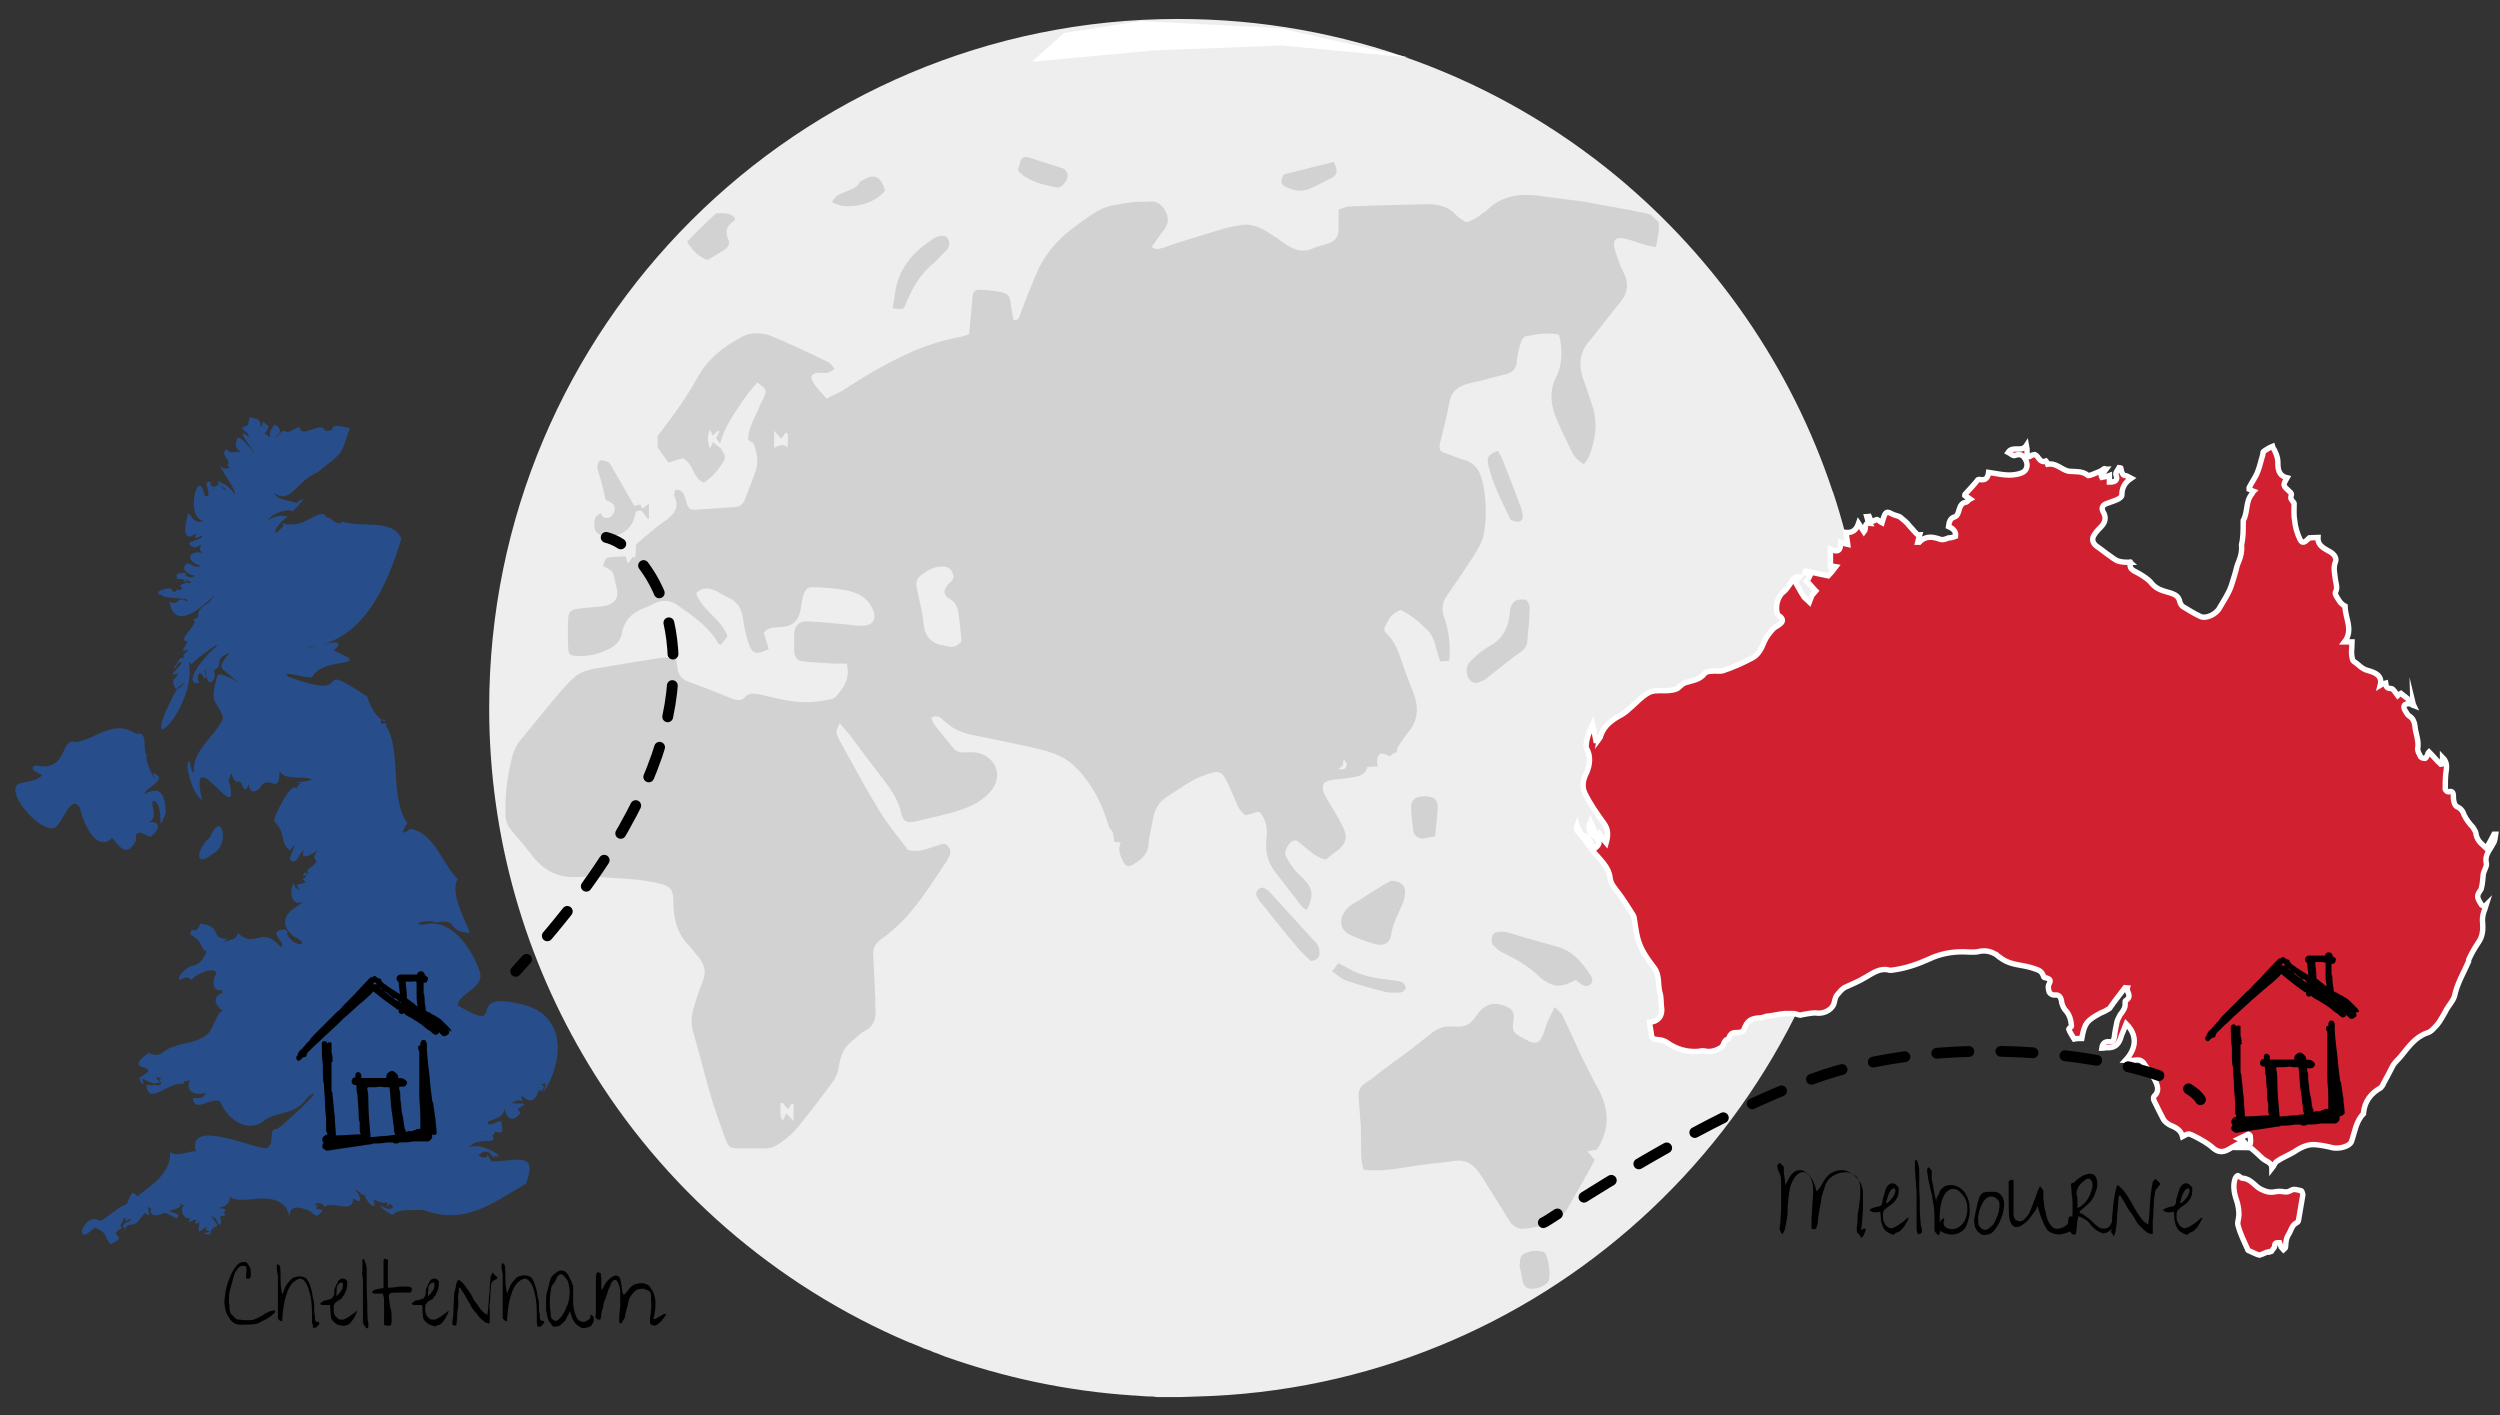 <svg xmlns="http://www.w3.org/2000/svg" xmlns:xlink="http://www.w3.org/1999/xlink" id="Layer_1" x="0px" y="0px" viewBox="0 0 461.5 261.3" style="enable-background:new 0 0 461.5 261.3;" xml:space="preserve">
<rect x="0" y="0" width="461.5" height="261.3" fill="#333333" stroke="none"/>
<style type="text/css">
	.st0{fill:#EEEEEE;}
	.st1{fill:#274E8A;}
	.st2{clip-path:url(#SVGID_00000041996535819750501560000009451172626700934795_);}
	.st3{fill:#D2D2D2;}
	.st4{fill-rule:evenodd;clip-rule:evenodd;fill:#D12130;stroke:#FFFFFF;stroke-miterlimit:10;}
	.st5{fill:none;stroke:#000000;stroke-width:2;stroke-linecap:round;stroke-linejoin:round;}
	.st6{fill:none;stroke:#000000;stroke-width:2;stroke-linecap:round;stroke-linejoin:round;stroke-dasharray:5.825,5.825;}
	.st7{fill:none;stroke:#000000;stroke-width:2;stroke-linecap:round;stroke-linejoin:round;stroke-dasharray:5.924,5.924;}
	.st8{fill:#FFFFFF;}
</style>
<g id="BACKGROUND">
</g>
<path class="st0" d="M344.8,130.6c0,5.7-0.4,11.3-1.1,16.8c-8.1,61.3-59.7,108.8-122.8,110.4c-1,0-2,0.1-3,0.1c-0.9,0-1.8,0-2.7,0  c-0.4,0-0.9,0-1.3,0c-0.3,0-0.6,0-1-0.1c-1.2,0-2.4-0.1-3.6-0.2c-0.1,0-0.2,0-0.2,0c-12.1-0.8-23.7-3.3-34.7-7.2  c-0.5-0.2-1-0.4-1.5-0.6c-0.3-0.1-0.7-0.2-1-0.4c-0.5-0.2-0.9-0.3-1.4-0.5c-0.1,0-0.1-0.1-0.2-0.1c-0.7-0.3-1.5-0.6-2.2-0.9  c-0.1,0-0.2-0.1-0.3-0.1c-24.7-10.5-45.5-28.6-59.2-51.4c-11.6-19.2-18.3-41.7-18.3-65.7c0-70.3,57-127.2,127.2-127.2  c30.8,0,59,10.9,81,29.1c18.2,15.1,32.2,35.2,39.8,58.1c0,0.1,0.1,0.1,0.1,0.2c3.3,10,5.4,20.6,6.1,31.5c0.1,1.1,0.1,2.3,0.2,3.4  C344.7,127.3,344.8,128.9,344.8,130.6z"></path>
<path id="SVGID_1_" class="st1" d="M14,137c3.8-0.5,6.8-4.4,11.2-1.5c2.3-0.8,1,3.4,1.9,3.9c-0.7,1.1,2.6,6.5,1.1,3.3  c3.3,1.1-1.4,2.6-1.5,3.9c3.1-1.8,3.8,0.4,3.9,3.5c-1.9,4.8-0.1-0.8-2-2.2c-1.5-0.4,1.1,3-1.2,3.9c3-0.3,1.5,2,0.3,2.7  c-1.1-0.5-2.9-1.8-2.6,0.7c-1.6,2.9-2.7,1.6-4.4-0.5c-2.4,2.4-4.9-1.2-6-5.7c-2-2.7-3.3,4.4-5.3,3.9c-2.7-0.1-8.4-6.7-6-8.2  c1-0.4,3.4-0.4,4.4-1.6c-0.5-0.3-2.9-1.2-1.2-1.8C12.8,142.6,10.9,136,14,137z M38.8,154.5c-2.7,2.4-2.9,5.9,0.5,3.1  C42.6,156,40.9,149.2,38.8,154.5z M32.5,127.5c-7.9,14.7,3.8,3.3,2.4-5c0.1-0.8,0.3,0.4,0.5,0.1c0.7-1,6.8-5.3,4.1-2.9  c-1.2,1-6.3,6.7-2.7,6.4c-0.7-1.1,0.1-2.9,0.8-1c1.1,0.7-0.4-1.8,0.3-1.4c0.5,4.5,2.4,1.1,1.5,0.1c2.2-1.1-0.3-2,3-3.3  c-2.6,3.1-1.6,2.6,0.8,4.8c3.3,2.4-2.7-1.9-3.1-0.5c-1.6,5.7,0,4.1,1.1,7.8c-1.5,3.4-5.9,6-5.4,10.1c-0.7,0-0.8-4.2-1.2-1.1  c0.3,2.2,1.2,5,2.7,6.1c-2.7-12,7.6,6.4,4.9-3.7c1-2.6,0.1-0.3,1.6,0.4c1-0.8,0.8,1.8,1.8,1.2c0.7-2.7-0.3,1.8,2.2,0.1  c1.8-3.4,3.7,1.6,3.8-3.3c1.5,1.8,3.5,0.7,5.9,1.4c-0.4,0.8-4.5,0.3-1.8,0.8c-0.5,0.1-0.8,0.4-1,1c-0.8-1.6-4.1,4.9-4.1,6  c2.3,2.2,1,3.9,2.9,5.4c1.8-2.2,0.5-0.3,0,1.5c1.1,1.8,1.9-1.4,2.6-1.6c-0.7,1.9,1,1.1,2,0.4c1.2-1-0.5,0.8,0,1.2  c1.2,1.2-2.3,1.8-1.1,2.7c-2.3,1.6,0.1-1.5-0.5,0.5c0,0.7-1.2,0-0.1,1.1c-0.5,0.7-2.4-0.1-1.1,1.4c1,0.4-0.7-0.1-0.8-0.4  c-0.4-2.6-2,3.9,1.5,2.7c-0.3,0.5-6,2.6-1.9,6.3c3.9,1.8,0,2.3-1.1-0.4c0.5-1.4-2.2-0.7-2,0c0.3,1.1,1.8,2,0.8,2.4  c-3.5-4.1-4.8,0.5-7.9-2.6c-0.1,1.6-2.3,1.2-4.2,2.4c-2.2,0.5-1.6,3.1-4.1,3.7c-0.4-0.3-3.3,2-2.4,2.6c0.7-0.5,1.8-0.7,2.2,0.1  c0.1-1.1,5.2-3,4.4-1c-0.7,1-0.5,3.3,1.1,2.7c-0.1-0.1,0.1,0.5,0.3,0.5c-3,1.1-0.3,3.5,0.1,3.4c-1.6,0.1-1.6,3.8-3.7,4.8  c-1.9,1.2-4.4,1.2-5.7,1.9c-1.4,0.1-2.4,2.4-4.4,1c-5.6,4.1,3.5,1.6-2,4.8c0.5-0.4,0.4,1.5,1,0.8c-1-1.9,1.6,0.7,2.4,0  c1.5,0.1-0.5-0.8,0.1-1.1c0.4,0.3,0.8,0.1,1.1,0.1c-1.5,0.5,0.3,1-0.7,1.4c-1,0-1.9,0.1-2.4-0.1c0.3,4.2,4.2-0.7,6.9-0.1  c-0.1-1,0.8-0.1,1.4-1.1c-1.4,2,0.3,3.5,2.7,2.7c-0.5,1.6-2.2,0.7-2.4,1.1c0.4,2.7,3.3-0.3,5,0.5c1.6,3.8,5.6,6,8.4,3.4  c2-1.5,5.7-0.8,7.8-4.2c4.1-2.9-3.5,4.4-5.6,5.9c-1.9-0.1-0.3,2.7-1.9,3.5c-1.4,0.7-15.1-6-13.1,0.8c-0.4-0.7-3.3,1.1-4.8,0  c0.3,4.5-5.3,7.2-6,8.2c-1-1.2-1.1-0.8-2,1.4c-1.6,0.5-3.3,2.3-4.9,3.1c-3-2-5.3,5.4-1,1.2c2.6,1.1,1.5,1.5,2.9,3.1  c3.9-1.9-1.1-1.2,2.2-3.1c-1-0.5,0.5-1.1,0.1-1.6c0.1,0.1,0.8-0.4,0.5,0c-0.1,1,0.7-0.3,1,0c-0.1,0.8-1.4,0.4-1.5,1.5  c0.3,0.4,0.7-0.4,0.3,0.4c-0.1,0.7,0.4-0.8,0.7-0.8c1.9,0.1,1.9-1.1,3.1-2.2c1.8,1.6-0.4-2,1.1-0.8c-0.4,1.5,1,1.5,2.4,0.8  c1.1,0,2.7,1.9,2.6,0.3c-3.1-1.1-0.7-0.4,0.5-1.6c-0.8-1.4,0.1,0.3,0.7-0.3c-1.1,0.8-0.3,2.9,1.1,2.6c-1.4,1.8,1.8-0.8,0.8,0.8  c0.4,0.7,1-0.7,0.8,0.1c-0.5,2.7,0.4,1,1.4,0.7c-0.5,1.1,0.5,0.4,0.4,1c-2.2,0,0.3,0.8,0.3,0.1c-0.1-1.2,1.8-1.1,1-1.8  c-0.4-0.8-1.8-1.9,0-0.8c0.7,2.2,1.2,0.5,0.7-0.3c0.3-0.5,1.6,0,0.7-0.8c1-1.4-1.2-0.4-0.7-1c1.2-0.1,2-1.2,1.8-2  c2.2,1.8,7.8-1.5,10.5,2.2c1.8,4.1-1.5-2,4.2,0.4c0.8,0.4,1.2,1.5,2,0.5c1.4-1.4-1.6-0.1-0.4-1.5c-1.8-0.1,1-1,1.1,0.3  c1.8-1.2,5.4,1.4,5.4-1.6c2.2,1.6,1.1-1,0.3-1.6c0.7-0.1,1.5,1.6,1.9,0.8c-0.3,1,2.4,3.7,1.6,1.2c-1-0.7,1.6,0.7,2,0.4  c1-0.3,0.1,0.8,0.7,0.7c-0.1-1.1,1.9,0.4,0,0.5c-2.4-1.1-1.6-0.3,0.7,1.1c1.5-1.4,3.7-0.7,5.6-1c7.8,3,12.9-1.2,19.1-4.8  c2.3-6.1-1.8-4.1-6.4-4.1c-1.6-2.9,0.4,0.4-2.4-1.1c2.2-2.3,3.1,1.8,3,0.1c2.7,0.7-2.7-2.9-4.8-1.5c1.6-2.3,5.6-0.3,4.4-2.3  c1.4-1-1.2-1.2-1.8-0.8c1.1-1,4.4,1.8,3.5-1.1c0.3-1.9-2.2,0.7-2.6-0.4c0.1-0.8,3-0.5,3.1-2.6c1.1,3.9,3.3,0.3,3,0.7  c-1.1-1-0.1-0.7,0.7-1.5c0.3-0.4-3.4,0-1.9-0.5c0.5-0.3,1.2-0.4,1.6,0c-1.1-3.3,1.6,2.6,3-2.3c0.3,1.1,1.6-1,0.3-0.8  c2-1.2,0.1,1.8,0.4,1.5c4.1-6,4.5-15.1-4.8-16.6c-9.8-2.2-1.5,5.9-10.9,0.4c0.1-2.2,5-3.3,4.1-6.1c-1.6-4.9-5.7-10.2-10.3-8.8  c-3-0.1,0.8-1.1,2.2-0.4c4.4-0.8,1.6,1.5,6,1.9c1.1,0.5-3.9-6.9-2-9.9c-2.9-2.9-4.4-8.7-8.8-9.3c-1.8,1.5-1.5,0.3-0.5-1  c-3.3-4.8-1.1-13.2-3.8-17.8c-0.7-0.4,0.5-0.1-0.3-0.7c-1.4,0.5-0.7-1.4,0.1-0.3c-1.6-0.5-2.9-2.7-3.4-4.6c-11.3-7.5-1,1.4-14.6-3.7  c-1.6-1.4,4.1,0.7,4.5,0c2-3.8,11.6-1.5,3.9-4.8c3.9-3.5-6.3,0.3-4.4-0.7c9.8-1,14.3-11.3,16.9-20c-1.8-3.8-7.5-1.9-10.8-3.1  c-1.2,1.1-2.4-1.2-3-0.7c-0.8-2.4-4.6,2.2-6.9,1c0.5,0.8-2.2-0.7-1,0.4c-3.1,3.4-1.2-0.7,0.8-1.6c-1.1-0.3-2.7-0.3-3.8,0.8  c0.7-1.6,4.2-2.4,4.5-1.8c0.3,0,3.9-3.9,0.8-1.5c-0.5-0.5-3.3-0.3-4.1-1.9c3.1,2.2,4.1-2.2,8-3.8c5.3-4.2,4.1-3,6-8.2  c-5.3-1.1-1.6,0.7-4.6,0.5c-0.5-2-4.8,1.8-4.6-0.7c-1.5,0.4-2,1.4-3,0.7c-0.5-0.1-1.9,2.2-1.2,0.8c1.4-0.8-0.7-2.6-0.8-1.5  c-1.1,1.1,0,2.7-1.2,1.4c-1.2,0.1,1.4-1.4-0.1-1.9c-1-1.1-0.3,0.3-1,0.5c0-1.1-0.3-1.5-1.5-1.6c-0.8-0.8-0.5,1.1-1,1.4  c-2.2,0.5,0.5,1,0.3,2c-2.7-1.9,0.4,1.9,1.1,3c0.7,1.2-3.3-4.6-3.3-2.2c-0.8,1.8,1.6,2.3,1.8,2.9c-0.7-1.8-2.9,0-3.7-1.4  C40.4,84,43,85,41.9,85.8c1.2,1.1-0.5,0.4-0.5,0.8c-2.4-2.2,2.2,3.4,2,4.8c-1.2-2.4-5.6-3.7-1.6-1c-0.4,0.3-1-0.7-1.4-1.1  c-0.7,1-1.8,0.5-1.5-0.3c-2-0.5,0.8,2.9-1.1,2.6c-1.2-6.1-3.7,4.1-0.3,4.5c-1.2,0.8-2-0.5-2.7-1.4c-0.5,1.4-1.6,6,1.5,3.7  c-0.7,1.5,0.1,0.8,1.1,0.4c0,1.2-4.5,1-1.4,2.3c2.7-1.4-0.3,0,1.5,1c-2.7-0.7-3.5,1.5-0.3,2.4c-1.4,0.4-1.5-0.3-2.7-0.5  c-1.5,1.2,0.7,2.3,1.4,2.2c-0.3,1-2.2-0.3-2.9-0.4c-1.8,1.1,2.4,1.2,2.3,1.8c-2.6,0.3,0.5-2.3-2-1.8c-0.3,1-1.5,1.1,0.3,1.1  c0.7,0,0.5-0.3,0.4,0.3c-0.8,0.4,1.1,0.1,0.5,0.3c-3.1,1.2,0.4,0.5-1.4,1.5c-0.7-0.7-0.5,1-1.4-0.1c0.3-0.8-4.2,0.3-1.8,1  c0.7,0.7,5.9,0.4,4.5,1.1c-1.8-1.2-1.4,1.1-3.1,0c1.2,8.3,11.7-5.4,7.2,0.3c-3.4,1.9-0.7,2.7-3,3c1.9,0.4-3.4,4.2-0.8,4.1  c-2.4,3.5,1,0.4-0.3,2c-0.8,0.4-0.5,1.1-0.4,1.2c-1-0.7-1.1,1.1-1.9,1.5c0,1.2,0.8-1.4,1.4-0.8c0.1,0.5-3.1,3-0.8,2  c0.4,0.1-0.5,1-0.7,1.2c-0.3,0.4,0.7,2.7,0.8,1.4C35.5,125,33.6,126.6,32.5,127.5z M37,170.5c-1.2,2.7-1.5-0.1-1.9,2  c3.8,1.8,0.7,5.6,6.9,0.8C38.6,173.3,41.2,171,37,170.5z"></path>
<g>
	<path d="M43.9,244.5c-0.5-0.1-1-0.4-1.2-0.7c-0.3-0.3-0.5-0.7-0.8-1.2s-0.3-1-0.4-1.5c-0.1-0.5-0.1-1.1,0-1.6s0.1-1.2,0.3-1.8   c0.1-0.5,0.3-1.1,0.5-1.6s0.4-1,0.7-1.5s0.5-0.8,0.8-1.1s0.5-0.4,0.8-0.5s0.4,0,0.7,0s0.4,0.3,0.5,0.4s0.3,0.4,0.4,0.7   c0.1,0.3,0.1,0.5,0.1,0.8s0,0.5,0,0.7c0,0.1-0.1,0.3-0.3,0.4c-0.1,0.1-0.3,0.1-0.5,0c-0.1-0.1-0.1-0.3-0.1-0.5s0.1-0.4,0.1-0.7   s0-0.4,0-0.7s-0.1-0.4-0.4-0.4c-0.3,0-0.5-0.1-0.8,0.1s-0.4,0.4-0.7,0.8c-0.3,0.4-0.4,0.8-0.5,1.2s-0.3,1-0.4,1.5   c-0.1,0.5-0.4,1.2-0.4,1.8s-0.1,1.1,0,1.5s0,1,0.1,1.2c0.1,0.3,0.1,0.7,0.3,0.8c0.3,0.3,0.4,0.4,0.7,0.7s0.5,0.3,0.8,0.3   s0.5,0.1,1,0.1c0.4,0,0.7,0,1,0c0.4,0,0.7-0.1,1.1-0.3c0.4-0.1,0.5-0.3,1-0.5s0.5-0.4,0.8-0.5s0.5-0.3,1-0.4c0.4-0.1,0.7-0.1,0.7,0   s0,0.3-0.3,0.5c-0.3,0.3-0.5,0.5-1,0.8c-0.4,0.3-1,0.5-1.5,0.8s-1.2,0.4-1.8,0.4S44.5,244.6,43.9,244.5z"></path>
	<path d="M57.6,244c0-2,0-3.5-0.3-4.8c-0.3-1.2-0.5-2-1-2.6c-0.4-0.5-0.8-0.7-1.2-0.5s-1,0.5-1.4,1.1c-0.4,0.5-0.8,1.5-1.1,2.7   s-0.4,2.4-0.5,3.9c0,0.1-0.1,0.1-0.1,0.1s-0.1,0-0.3-0.1s-0.1-0.1-0.3-0.3c-0.1-0.1-0.1-0.1-0.1-0.1s0-0.1,0-0.3s0-0.3,0-0.5   s0-0.4,0-0.5s0-0.3,0-0.3c0-0.1,0-0.3,0-0.4c0-0.1,0-0.4,0-0.7s0-0.5,0-0.8s0-0.5,0-0.8s0-0.5,0-0.7c0-0.1,0-0.4,0-0.5   c0,0,0-0.1,0-0.4s0-0.4,0-0.5s0-0.4,0-0.5s0-0.3,0-0.4c0,0,0-0.1,0-0.4s0-0.4-0.1-0.7s0-0.4-0.1-0.7s0-0.3,0-0.4   c0-0.3,0-0.5,0.1-0.5s0.3,0,0.5,0.4c0.1,0.8,0.1,1.8,0.1,2.6s0.1,1.6,0.3,2.6c0.1-0.3,0.3-0.7,0.4-1c0.1-0.3,0.3-0.7,0.5-1   c0.3-0.3,0.4-0.5,0.7-0.8s0.5-0.4,1-0.5c0.4-0.1,0.8-0.1,1.2,0s0.7,0.3,0.8,0.5s0.4,0.5,0.5,1c0.1,0.4,0.3,0.8,0.4,1.4   c0.1,0.5,0.1,1,0.3,1.5c0.1,0.5,0.1,1,0.1,1.4s0,0.8,0.1,1.2s0,0.7,0.1,1c0,0.1,0.1,0.3,0.3,0.3c0.1,0,0.3,0,0.4,0.1   c0.1,0.1,0.1,0.1,0.1,0.1s-0.1,0.3-0.3,0.5c-0.1,0.1-0.1,0.1-0.3,0.3c-0.1,0.1-0.3,0.1-0.4,0.1c-0.1,0-0.3,0-0.3-0.1   C58,244.7,57.5,244.3,57.6,244z"></path>
	<path d="M62.5,244.6c-0.4-0.1-0.7-0.4-1-0.7s-0.4-0.5-0.4-0.8S61,242.4,61,242s0-0.7-0.1-1.1c-0.3,0-0.5,0-0.7,0s-0.4,0-0.7,0   s-0.3-0.1-0.3-0.1s-0.1-0.1,0-0.3c0.1-0.1,0.3-0.1,0.4-0.3c0.1-0.1,0.5-0.1,1.1-0.3c0,0,0.1,0,0.3-0.1c0.1-0.1,0.1-0.1,0.3-0.1   c0.1-0.1,0.1-0.3,0.3-0.5s0.1-0.5,0.1-0.8s0.1-0.7,0.3-1c0.1-0.3,0.3-0.5,0.4-0.8c0.1-0.3,0.3-0.4,0.5-0.5c0.3-0.1,0.5-0.1,0.8,0   c0,0,0.1,0,0.1,0.1s0.1,0.1,0.1,0.1l0.1,0.1l0.1,0.1c0,0.5,0,1-0.1,1.4s-0.3,0.7-0.4,1c-0.1,0.3-0.4,0.4-0.5,0.7s-0.4,0.3-0.7,0.5   c-0.3,0.3-0.4,0.3-0.5,0.4c-0.1,0.1-0.3,0.4-0.3,0.5c0,0.3,0,0.5,0,0.8s0,0.4,0.1,0.7s0.1,0.4,0.3,0.5c0.1,0.1,0.3,0.4,0.5,0.5   c0.1,0.1,0.4,0.1,0.7,0.1s0.5-0.1,0.8-0.3c0.3-0.1,0.5-0.3,0.8-0.5s0.5-0.4,0.7-0.5c0.1-0.1,0.3-0.3,0.4-0.3s0.1,0,0,0.1   c-0.1,0.4-0.3,0.7-0.5,1.1c-0.3,0.4-0.4,0.7-0.7,1c-0.3,0.3-0.5,0.4-1,0.5S63.1,244.7,62.5,244.6z M62.1,238.7c0,0,0,0.1,0,0.3   s0,0.3,0,0.3l0,0l0,0c0,0,0.1,0,0.1-0.1s0.1-0.1,0.1-0.1l0.1-0.1l0.1-0.1c0.3-0.3,0.5-0.7,0.7-1c0.1-0.3,0.1-0.5,0.1-0.7   s0-0.3-0.1-0.4c-0.1-0.1-0.3,0-0.4,0c-0.1,0-0.3,0.3-0.5,0.5C62.1,237.5,62.2,238.3,62.1,238.7z"></path>
	<path d="M67.1,244.5c0-0.1-0.1-0.4-0.1-0.7s0-0.7,0-1s0-0.8,0-1.1s0-0.8,0-1.2s0-0.7,0-1.1c0-0.4,0-0.5,0-0.8c0-0.1,0-0.4,0-0.7   s0-0.7,0-1.1c0-0.4,0-0.8-0.1-1.2s0-0.8,0-1.2s0-0.8,0-1.1s0-0.5,0-0.8c0.1-0.1,0.3-0.1,0.4,0.1c0.1,0.3,0.1,0.5,0.3,1   c0.1,0.4,0.1,0.8,0.1,1.4c0,0.5,0,1,0,1.4s0,0.8,0,1.1s0,0.4,0,0.4c0,1,0.1,2,0.1,3s0,1.9,0.1,3c0.1,0.1,0.1,0.4,0.1,0.7   s0,0.4-0.1,0.5s-0.1,0.1-0.3,0.1C67.5,245.1,67.4,244.7,67.1,244.5z"></path>
	<path d="M70.9,244.6c0-0.1,0-0.4,0-0.8c0-0.4,0-0.7,0-1.1c0-0.4,0-0.8,0-1.2s0-0.8,0-1.2s0-0.7-0.1-1s-0.1-0.4-0.1-0.5   c-0.7,0-1.2,0-1.5,0s-0.5-0.1-0.5-0.3c0-0.1,0.1-0.3,0.5-0.4c0.4-0.1,1-0.3,1.6-0.3c0-0.1,0-0.4,0-0.7s0-0.7,0-1.1s0-0.7,0-1.1   s0-0.5,0-0.7c0-0.1,0-0.1,0-0.3s0-0.3,0-0.4s0-0.3,0-0.4c0-0.1,0-0.3,0-0.4c0-0.1,0.1-0.3,0.1-0.3s0.1-0.1,0.3,0   c0.1,0.1,0.1,0,0.3,0.1s0.1,0.1,0.1,0.3v4.8c0,0.1,0.1,0.1,0.4,0.1s0.5,0,1-0.1s0.8-0.1,1.2-0.1c0.4,0,0.8,0,1.1,0s0.5,0.1,0.7,0.3   c0.1,0.1,0,0.3-0.1,0.7c0,0,0,0-0.1,0.1s-0.1,0-0.1,0c-0.5,0-1.2,0-1.8,0s-1.2,0-1.8,0.1c-0.1,0-0.3,0.3-0.3,0.5s0,0.7,0.1,1.2   s0.1,1,0.3,1.5c0.1,0.5,0.1,1,0.1,1.5s0,0.8-0.1,1.1C72,244.9,71.5,244.7,70.9,244.6C71.1,244.7,71.1,244.7,70.9,244.6L70.9,244.6z   "></path>
	<path d="M79.5,244.6c-0.4-0.1-0.7-0.4-1-0.7s-0.4-0.5-0.4-0.8S78,242.4,78,242s0-0.7-0.1-1.1c-0.3,0-0.5,0-0.7,0   c-0.1,0-0.4,0-0.7,0s-0.3-0.1-0.4-0.1s-0.1-0.1,0-0.3c0.1-0.1,0.3-0.1,0.4-0.3s0.5-0.1,1.1-0.3c0,0,0.1,0,0.3-0.1   c0.1-0.1,0.1-0.1,0.3-0.1c0.1-0.1,0.1-0.3,0.3-0.5c0.1-0.3,0.1-0.5,0.1-0.8s0.1-0.7,0.3-1c0.1-0.3,0.3-0.5,0.4-0.8s0.3-0.4,0.5-0.5   c0.3-0.1,0.5-0.1,0.8,0c0,0,0.1,0,0.1,0.1s0.1,0.1,0.1,0.1l0.1,0.1l0.1,0.1c0,0.5,0,1-0.1,1.4s-0.3,0.7-0.4,1s-0.4,0.4-0.5,0.7   s-0.4,0.3-0.7,0.5s-0.4,0.3-0.5,0.4s-0.3,0.4-0.3,0.5c0,0.3,0,0.5,0,0.8s0,0.4,0.1,0.7s0.1,0.4,0.3,0.5c0.1,0.1,0.3,0.4,0.5,0.5   c0.1,0.1,0.4,0.1,0.7,0.1c0.3,0,0.5-0.1,0.8-0.3c0.3-0.1,0.5-0.3,0.8-0.5s0.5-0.4,0.7-0.5c0.1-0.1,0.3-0.3,0.4-0.3s0.1,0,0,0.1   c-0.1,0.4-0.3,0.7-0.5,1.1c-0.3,0.4-0.4,0.7-0.7,1c-0.3,0.3-0.5,0.4-1,0.5C80.3,245,79.9,244.7,79.5,244.6z M79,238.7   c0,0,0,0.1,0,0.3s0,0.3,0,0.3l0,0l0,0c0,0,0.1,0,0.1-0.1s0.1-0.1,0.1-0.1l0.1-0.1l0.1-0.1c0.3-0.3,0.5-0.7,0.7-1   c0.1-0.3,0.1-0.5,0.1-0.7s0-0.3-0.1-0.4s-0.3,0-0.4,0s-0.3,0.3-0.5,0.5C79,237.5,79.1,238.3,79,238.7z"></path>
	<path d="M83.6,244.6C83.5,244.6,83.5,244.5,83.6,244.6c-0.1-0.1-0.1-0.3-0.1-0.3c0-0.1,0-0.4,0.1-1c0.1-0.5,0.1-1.1,0.1-1.6   s0.1-1.4,0.1-2c0-0.7,0.1-1.4,0.3-1.9c0.1-0.5,0.1-1,0.3-1.2c0.1-0.3,0.3-0.4,0.4-0.3c0.3,0.3,0.7,0.5,1,1c0.3,0.4,0.5,0.7,0.8,1.1   s0.5,0.8,0.7,1.2c0.1,0.4,0.5,0.8,0.8,1.2s0.5,0.8,0.8,1.1s0.5,0.5,1,0.8H90c0-0.3,0-0.5,0.1-1c0.1-0.4,0-0.8,0.1-1.2s0-1,0.1-1.4   s0.1-1,0.1-1.4s0.1-0.8,0.1-1.2s0.1-0.7,0.1-1c0,0,0,0,0.1-0.1s0.1-0.1,0.1-0.3s0.1-0.1,0.1-0.1H91l0.8,0.8v0.1   c0,0-0.1,0.3-0.3,0.3c-0.1,0-0.7,0.4-0.7,0.5s-0.1,0.1-0.1,0.3c-0.1,0.3-0.1,0.5-0.1,1c0,0.4-0.1,0.8-0.1,1.2s0,1-0.1,1.4   s0,1,0,1.4s0,0.8,0,1.2s0,0.7,0,1.1c-0.4,0-0.8-0.1-1.1-0.4s-0.7-0.5-1-1s-0.7-0.8-1-1.2s-0.5-1-0.8-1.4s-0.5-1-0.8-1.4   s-0.5-0.8-0.8-1.2h-0.1c0,0-0.1,0.1-0.1,0.4s0,0.5-0.1,1c-0.1,0.4,0,0.8,0,1.2s0,1-0.1,1.4s-0.1,1-0.1,1.4s-0.1,0.8-0.1,1.1   s-0.1,0.5-0.3,0.5C84,244.7,83.7,244.7,83.6,244.6z"></path>
	<path d="M99.1,244c0-2,0-3.5-0.3-4.8s-0.5-2-1-2.6c-0.4-0.5-0.8-0.7-1.2-0.5c-0.4,0.1-1,0.5-1.4,1.1c-0.4,0.5-0.8,1.5-1.1,2.7   s-0.4,2.4-0.5,3.9c0,0.1-0.1,0.1-0.1,0.1s-0.1,0-0.3-0.1c-0.1-0.1-0.1-0.1-0.3-0.3c-0.1-0.1-0.1-0.3-0.1-0.3s0-0.1,0-0.3   c0-0.1,0-0.3,0-0.5s0-0.4,0-0.5s0-0.3,0-0.3c0-0.1,0-0.3,0-0.4s0-0.4,0-0.7s0-0.5,0-0.8s0-0.5,0-0.8s0-0.5,0-0.7s0-0.4,0-0.5   c0,0,0-0.1,0-0.4s0-0.4,0-0.5s0-0.4,0-0.5s0-0.3,0-0.4c0,0,0-0.1,0-0.4s0-0.4-0.1-0.7s0-0.4-0.1-0.7s0-0.3,0-0.4   c0-0.3,0-0.5,0.1-0.5s0.3,0,0.5,0.4c0.1,0.8,0.1,1.8,0.1,2.6s0.1,1.6,0.3,2.6c0.1-0.3,0.3-0.7,0.4-1s0.3-0.7,0.5-1   c0.3-0.3,0.4-0.5,0.7-0.8c0.3-0.3,0.5-0.4,1-0.5c0.4-0.1,0.8-0.1,1.2,0c0.4,0.1,0.7,0.3,0.8,0.5c0.1,0.3,0.4,0.5,0.5,1   c0.1,0.4,0.3,0.8,0.4,1.4c0.1,0.5,0.1,1,0.3,1.5c0.1,0.5,0.1,1,0.1,1.4s0,0.8,0.1,1.2s0,0.7,0.1,1c0,0.1,0.1,0.3,0.3,0.3   c0.1,0,0.3,0,0.4,0.1s0.1,0.1,0.1,0.1s-0.1,0.3-0.3,0.5c-0.1,0.1-0.1,0.1-0.3,0.3s-0.3,0.1-0.4,0.1s-0.3,0-0.3-0.1   S99.1,244.3,99.1,244z"></path>
	<path d="M101.6,244.2c-0.3-0.3-0.4-0.5-0.5-1s-0.3-1-0.3-1.5s0-1.1,0-1.8s0.1-1.2,0.3-1.8c0.1-0.5,0.3-1.1,0.4-1.6s0.4-1,0.7-1.2   s0.5-0.5,1-0.7s0.7,0,1.1,0.1c0.1,0.1,0.3,0.3,0.4,0.4c0.1,0.1,0.3,0.4,0.4,0.7s0.3,0.5,0.4,0.8s0.1,0.4,0.3,0.7c0,0,0,0.3,0,0.5   s0,0.5,0,1s0,0.8,0,1.2s0,1,0.1,1.4s0.1,0.8,0.3,1.2c0.1,0.4,0.3,0.7,0.5,1c0.3,0.3,0.5,0.3,0.8,0.4c0.3,0.1,0.7-0.1,1.2-0.4   c0.1-0.1,0.3-0.3,0.3-0.4c0-0.1,0-0.3,0-0.4s0-0.1,0-0.1s0.1,0,0.3,0.1c0.3,0.3,0.3,0.5,0.3,1c0,0.4-0.3,0.5-0.4,0.8   s-0.5,0.4-1,0.5c-0.4,0.1-0.7,0.1-1.1-0.1c-0.4-0.3-0.7-0.4-1.1-1c-0.4-0.5-0.5-1.1-0.8-2c0,0.1-0.1,0.4-0.3,0.7s-0.3,0.5-0.4,0.8   s-0.4,0.5-0.7,0.8c-0.3,0.3-0.4,0.4-0.7,0.5c-0.3,0.1-0.5,0.1-0.8,0.1C102,245,101.8,244.5,101.6,244.2z M101.7,243.1   c0.1,0.4,0.4,0.5,0.7,0.7c0.3,0.1,0.5,0,0.8-0.3s0.5-0.5,0.8-1c0.3-0.4,0.4-1,0.7-1.5c0.3-0.5,0.3-1.1,0.4-1.6s0.1-1.1,0-1.6   s-0.1-1.1-0.4-1.5s-0.5-0.8-1.1-1.1l0,0c0,0,0,0-0.1,0c-0.3,0.1-0.7,0.4-0.8,0.8c-0.1,0.4-0.4,0.8-0.7,1.2s-0.3,1-0.4,1.6   c-0.1,0.7-0.1,1.1-0.1,1.6s0,1.1,0.1,1.5C101.7,242.4,101.6,242.8,101.7,243.1z"></path>
	<path d="M120.2,244.5c0,0,0-0.1-0.1-0.1s0-0.1-0.1-0.1s0-0.1,0-0.1v-0.1c0-0.1,0-0.3,0-0.5s0-0.5,0.1-1c0.1-0.4,0-0.7,0.1-1.1   c0.1-0.4,0-0.7,0-1.1c0-0.4,0-0.7,0-1s-0.1-0.5-0.1-0.7c-0.1-0.3-0.3-0.4-0.5-0.5s-0.4-0.1-0.7-0.3c-0.5,0-1.1,0-1.5,0.3   s-0.7,0.7-1,1.1s-0.4,1-0.5,1.5s-0.3,1.1-0.4,1.5s-0.1,1-0.3,1.2s-0.3,0.5-0.4,0.7c-0.1,0.1-0.1,0.1-0.3,0.1s-0.1-0.1-0.1-0.1   s-0.1-0.1-0.1-0.3c0-0.1,0-0.1,0-0.3c0-0.4,0-0.8,0.1-1.5s0.1-1.1,0.1-1.8s0-1.2,0-1.8c0-0.5-0.1-1-0.3-1.4   c-0.1-0.4-0.3-0.7-0.5-0.8c-0.3-0.1-0.4,0-0.5,0.1s-0.4,0.4-0.5,0.8c-0.1,0.4-0.4,0.8-0.5,1.2s-0.3,1-0.5,1.5   c-0.3,0.5-0.3,1-0.4,1.5s-0.3,0.8-0.3,1.2s-0.1,0.5-0.1,0.7c0,0.3-0.1,0.3-0.3,0.3s-0.3,0-0.4-0.1s-0.3-0.3-0.3-0.4s0-0.4,0.1-0.5   c0-0.1,0-0.4,0-0.8c0-0.4,0-0.8,0-1.2s0-1,0-1.5s0-1.1,0-1.5s0-1,0-1.4s0-0.7,0.1-1c0-0.1,0.1-0.1,0.1-0.3s0.1,0,0.3,0   s0.1,0.1,0.3,0.1s0.1,0.1,0.1,0.3c0,0.3,0.1,0.4,0.1,0.7s0,0.4,0,0.7s0,0.4,0,0.7s0,0.4,0.1,0.7c0.1-0.1,0.3-0.4,0.4-0.7   s0.3-0.5,0.5-0.8c0.3-0.3,0.4-0.5,0.7-0.7c0.3-0.1,0.4-0.3,0.7-0.4c0.3-0.1,0.4,0,0.7,0.1s0.4,0.4,0.5,1c0,0.1,0.1,0.3,0.1,0.5   s0.1,0.4,0.1,0.7s0.1,0.5,0.1,0.7c0,0.1,0.1,0.4,0.3,0.5c0.1-0.1,0.3-0.3,0.4-0.4c0.1-0.1,0.3-0.4,0.4-0.5s0.3-0.4,0.4-0.5   s0.4-0.3,0.5-0.4c0.8-0.3,1.5-0.4,1.9-0.3c0.4,0.1,1,0.3,1.2,0.7c0.3,0.4,0.5,0.8,0.7,1.2c0.1,0.4,0.3,1.1,0.3,1.6s0,1.1-0.1,1.6   s-0.1,1-0.3,1.4l0.1,0.1c0,0,0.1,0,0.4-0.1s0.4-0.3,0.7-0.4c0.3-0.1,0.4-0.3,0.7-0.4s0.4-0.1,0.4-0.1v0.3c-0.1,0.1-0.1,0.1-0.3,0.4   s-0.3,0.3-0.4,0.5s-0.3,0.3-0.5,0.5c-0.3,0.3-0.4,0.3-0.5,0.4s-0.4,0.1-0.5,0.1S120.3,244.6,120.2,244.5z"></path>
</g>
<g>
	<g>
		<g>
			<defs>
				<path id="SVGID_00000118362480498015115560000004800901397546674606_" d="M345.5,133c0,5.7-0.4,11.3-1.1,16.8      c-8.1,61.3-59.7,108.8-122.8,110.4c-1,0-2,0.1-3,0.1c-0.9,0-1.8,0-2.7,0c-0.4,0-0.9,0-1.3,0c-0.3,0-0.6,0-1-0.1      c-1.2,0-2.4-0.1-3.6-0.2c-0.1,0-0.2,0-0.2,0c-12.1-0.8-23.7-3.3-34.7-7.2c-0.5-0.2-1-0.4-1.5-0.6c-0.3-0.1-0.7-0.2-1-0.4      c-0.5-0.2-0.9-0.3-1.4-0.5c-0.1,0-0.1-0.1-0.2-0.1c-0.7-0.3-1.5-0.6-2.2-0.9c-0.1,0-0.2-0.1-0.3-0.1      c-24.7-10.5-45.5-28.6-59.2-51.4C97.8,179.5,91.1,157,91.1,133c0-70.3,57-127.2,127.2-127.2c30.8,0,59,10.9,81,29.1      c18.2,15,32.2,35.1,39.8,58.1c0,0.1,0.1,0.1,0.1,0.2c3.3,10,5.4,20.6,6.1,31.5c0.1,1.1,0.1,2.3,0.2,3.4      C345.5,129.7,345.5,131.4,345.5,133z"></path>
			</defs>
			<clipPath id="SVGID_00000179631925038347716810000011541205919736194972_">
				<use xlink:href="#SVGID_00000118362480498015115560000004800901397546674606_" style="overflow:visible;"></use>
			</clipPath>
			<g style="clip-path:url(#SVGID_00000179631925038347716810000011541205919736194972_);">
				<path class="st3" d="M247.8,152.4c-0.9-1.7-1.9-3.4-2.9-5c-0.5-0.9-1-1.7-0.5-2.9c0.4-0.2,0.9-0.4,1.4-0.5      c1.1-0.2,2.2-0.2,3.3-0.4c1.4-0.3,2.9-0.3,3.3-2c0.7-0.1,1.3-0.1,1.9-0.1c0-0.3-0.1-0.5-0.1-0.8c0.1-1.7,0.7-2,2.3-1.1      c0.3-0.2,0.6-0.4,0.9-0.6c0.1,0,0.2-0.1,0.4-0.1c0.1-0.4,0.1-0.8,0.3-1.1c0.6-0.9,1.2-1.8,1.9-2.7c1.8-2.1,1.9-4.5,1-7      c-0.7-1.9-1.5-3.7-2.1-5.6c-0.7-2.1-1.4-4.2-3.1-5.7c-0.2-0.2-0.2-0.5-0.3-0.7c1-2.3,1.4-2.7,3-3.5c1.9,0.8,3.4,2.2,4.9,3.6      c1.7,1.6,1.6,3.9,2.5,5.9c0.5,0,1-0.1,1.6-0.1c0.1-0.5,0.1-0.8,0.1-1.1c0.1-2.4-0.2-4.7-1-6.9c-0.5-1.4-0.4-2.7,0.4-3.9      c1.8-2.6,3.6-5.2,5.3-7.9c0.6-1,1.2-2,1.5-3.1c0.7-3.2,0.6-6.4,0-9.6c-0.4-2.2-1.3-4.1-3.8-4.7c-1.1-0.3-2.1-0.8-3.1-1.1      c-1-0.3-1.3-0.7-1.1-1.8c0.6-2.5,1.3-4.9,1.7-7.4c0.4-2.4,1.8-3.3,4-3.8c2.1-0.4,4.2-1.1,6.4-1.6c1.3-0.3,2-1,2.1-2.4      c0.1-1.2,0.4-2.4,0.8-3.6c0.1-0.4,0.5-1,0.8-1c2.1-0.4,4.2-0.8,6.2-0.3c0.7,2.5,0.6,5.7-0.5,7.7c-1.2,2.3-1.1,4.7-0.3,7      c0.9,2.3,2,4.5,3.1,6.8c0.5,1,1.2,1.8,2.3,2.4c0.4-0.5,0.7-0.9,0.9-1.4c1.2-3,1.7-6,0.7-9.2c-0.6-1.8-1.1-3.5-1.8-5.3      c-0.8-2.4-0.6-4.6,1-6.6c2-2.4,3.9-5,5.9-7.4c1.4-1.7,1.6-3.4,0.7-5.3c-0.2-0.4-0.4-0.9-0.6-1.3c-0.4-1.2-0.9-2.3-1.2-3.5      c-0.3-1.4,0.4-2,1.7-1.7c1.5,0.3,2.9,0.9,4.3,1.3c0.5,0.1,1,0.2,1.7,0.3c0.2-1.1,0.4-2.1,0.5-3c0.1-1.9,0.2-2.6-2.3-3.2      c-3.7-0.8-7.4-1.4-11.1-2.1c-2.5-0.4-5-0.6-7.5-1c-3.8-0.6-7.4-0.6-10.5,2.2c-0.4,0.4-0.9,0.7-1.3,1c-0.8,0.7-1.8,1.3-2.9,1.5      c-0.6-0.4-1.4-0.8-1.8-1.3c-1.5-1.7-3.4-2-5.4-2c-4.7,0.1-9.5,0.2-14.2,0.4c-0.7,0-1.4,0.4-2.1,0.6c0,1.4,0,2.6,0,3.7      c0,1.2-0.6,2.1-1.8,2.5c-1.1,0.4-2.2,0.6-3.3,1.1c-1.7,0.6-3.1,0.1-4.5-0.8c-0.6-0.4-1.1-0.8-1.7-1.2c-1.1-0.7-2.2-1.5-3.4-2      c-0.9-0.4-2-0.6-3-0.5c-1.6,0.2-3.2,0.6-4.8,1.1c-3.3,1-6.6,2-9.8,3.1c-0.7,0.2-1.4,0.5-2.2-0.1c0.8-1.1,1.5-2.2,2.3-3.2      c0.8-1.1,0.9-2.1,0.3-3.3c-0.6-1.2-1.5-2-2.9-1.9c-1,0.1-2.1,0-3.1,0.1c-5.6,0.8-5.6,0.8-10.2,4.1c-3.4,2.4-6.2,5.4-7.8,9.4      c-1,2.4-2,4.8-2.9,7.3c-0.2,0.5-0.3,1.1-1.2,1c-0.2-1-0.4-2-0.5-3c-0.2-1.5-0.5-1.9-1.9-2.2c-1.1-0.2-2.2-0.3-3.3-0.4      c-1.5-0.1-1.8,0.2-1.9,1.7c-0.2,2.1-0.4,4.2-0.6,6.5c-0.6,0.2-1.1,0.4-1.7,0.5c-3.6,0.7-7,1.8-10.3,3.4      c-3.8,1.8-7.4,3.9-10.9,6.2c-1,0.7-2.2,1.1-3.4,1.8c-0.9-1-1.8-1.9-2.4-2.9c-0.8-1.2-0.4-1.8,1-1.9c0.5,0,1.1,0.1,1.6,0      c0.4-0.1,0.8-0.4,1.3-0.7c-0.5-0.5-0.7-1-1.1-1.2c-3.5-1.7-7.1-3.4-10.7-4.9c-1.6-0.6-3.6-0.7-5.2,0.1c-3.5,1.8-6.5,4.2-8.4,7.7      c-2.1,3.8-4.7,7.3-7.3,10.7c0,0.7,0,1.4,0,2.1c0.6,0.9,1.3,1.8,2,2.8c0.9-0.3,1.8-0.6,2.6-0.8c2.1,0.9,1.8,3.6,3.9,4.5      c1.3-0.8,2.3-1.9,3.2-3.2c1-1.5,1-1.5-0.1-3.2c-0.5-0.3-0.9-0.7-1.4-1.1c-0.1,0.3-0.3,0.7-0.5,1.2c-0.6-1.2-0.5-2.2-0.1-3.6      c0.3,0.6,0.4,0.9,0.5,1.2c0.4-0.3,0.7-0.6,1.1-0.9c0.1,0.1,0.2,0.1,0.2,0.2c-0.2,0.4-0.4,0.7-0.6,1.2c0.2,0.3,0.5,0.6,0.7,1      c0.4-1,0.6-2,1.1-2.9c1-1.9,2.2-3.7,3.4-5.4c0.7-1.1,1.6-2,2.4-3c1.8,1.3,1.8,1.4,1.1,3c-0.3,0.6-0.6,1.1-0.8,1.7      c-0.8,1.9-2,3.7-2,5.9c0.4,0.3,1,0.5,1.1,0.9c0.5,1.4,0.8,3,0.4,4.5c-0.6,1.9-1.4,3.7-2.1,5.6c-0.3,0.8-0.9,1.4-1.8,1.4      c-2.5,0.2-4.9,0.3-7.4,0.5c-0.8,0-1.3-0.3-1.5-1.1c-0.1-0.5-0.3-1.1-0.5-1.6c-0.3-0.6-0.7-1.2-1.7-0.9c0,0.3-0.3,0.8-0.1,1.1      c1,2.2-0.1,3.4-1.8,4.6c-1.9,1.3-3.6,2.9-5.3,4.3c0,1-0.1,1.7-0.1,2.4c-1-0.4-0.7,1-1.5,1c-0.1-0.4-0.2-0.9-0.3-1.2      c-0.8,0-1.5,0.1-2.2,0.1c-1.5,0.1-1.5,0.1-2,1.7c1.9,0.9,1.9,0.9,2.3,3.1c0,0.1,0,0.3,0.1,0.4c0.8,2.4-0.2,3.8-3.1,4      c-1.4,0.1-2.7,0.2-4.1,0.4c-1.1,0.1-1.6,0.7-1.6,1.8c-0.1,1.8-0.1,3.6,0,5.4c0,1.2,0.3,1.4,1.5,1.5c2,0.1,4-0.3,5.8-1.2      c1.3-0.6,2.4-1.6,2.6-3c0.5-2.7,2.2-4,4.5-4.8c0.5-0.2,1-0.5,1.5-0.7c1.6-0.8,3-0.6,4.4,0.4c2.8,2,5.7,3.9,7.4,7      c0.1,0.1,0.2,0.1,0.5,0.2c0.4-0.5,0.8-1,1.2-1.6c-1.2-3.2-4.7-4.7-5.8-7.9c1.1-1.1,2.3-1,3.5-0.5c0.8,0.4,1.5,0.9,2.4,1.3      c1.9,0.8,2.6,2.3,2.8,4.2c0.2,1.3,0.5,2.7,0.9,4c0.7,2.2,1.5,2.5,3.8,1.3c-0.3-1-0.6-2-0.9-3c0.7-0.9,1.6-1,2.6-1      c2.8-0.1,3.9-1.1,4.3-3.9c0.1-0.7,0.2-1.4,0.4-2c0.4-1.2,0.8-1.6,2.1-1.5c2,0.1,4,0.2,5.9,0.6c2.1,0.4,4,1.4,4.9,3.7      c0.6,1.5,0,2.6-1.6,2.8c-1,0.1-2.1-0.1-3.1-0.2c-2.5-0.2-4.9-0.5-7.4-0.6c-1.6-0.1-2.4,0.8-2.5,2.4c0,1,0,2.1,0,3.1      c0.1,1.2,0.6,1.8,1.7,1.9c1.9,0.2,3.8,0.3,5.8,0.4c0.7,0,1.5,0,2.2,0c0.7,2.6-0.5,4.4-1.9,6c-0.2,0.3-0.7,0.5-1.1,0.6      c-1.1,0.2-2.3,0.4-3.5,0.5c-3.3,0.2-6.4-0.7-9.5-1.4c-1-0.2-2-0.4-2.8,0.5c-0.6,0.7-1.4,0.6-2.3,0.3c-2.5-1-5.1-2.1-7.7-3      c-1.6-0.5-2.4-1.4-2.5-3.1c0-0.3-0.1-0.7-0.2-1.2c-0.8-0.1-1.6-0.4-2.4-0.3c-4.3,0.6-8.7,1.4-13,2.1c-1,0.2-2.1,0.6-3,1.2      c-1,0.8-1.9,1.8-2.8,2.8c-2.5,3-5,6-7.5,9.1c-0.7,0.8-1.2,1.9-1.5,2.9c-0.9,3.5-1.4,7.1-1.3,10.8c0,1.2,0.4,2.1,1.1,3      c1.3,1.5,2.6,3,3.8,4.6c2.1,2.7,4.7,4.2,8.3,4c3.3-0.2,6.7,0.2,10.1,0.4c1.7,0.1,3.4,0.4,5.1,0.8c2.1,0.5,2.6,1.1,2.6,3.3      c0,3.2,0.7,6,3,8.3c0.6,0.6,1,1.3,1.6,1.9c1.1,1.4,1.6,2.8,0.8,4.6c-0.5,1.2-0.9,2.5-1.3,3.7c-0.6,1.8-1,3.5-0.5,5.4      c1.1,3.7,2,7.5,3.1,11.3c0.8,2.8,1.8,5.6,2.8,8.4c0.7,1.8,0.9,2,2.9,2c1.2,0,2.5,0,3.7,0c1.2,0.1,2.4-0.1,3.3-0.8      c1.2-0.8,2.4-1.7,3.3-2.8c2.4-2.9,4.6-5.8,6.8-8.8c0.6-0.8,1-2,1.1-3c0.3-2,1.1-3.5,2.7-4.7c0.7-0.5,1.2-1.2,1.9-1.5      c1.8-0.9,2.3-2.4,2.1-4.3c-0.1-0.5,0-1,0-1.4c-0.1-2.8-0.3-5.6-0.4-8.4c-0.1-1.2,0.3-2,1.3-2.8c1.6-1.1,3-2.4,4.4-3.8      c3.1-3.3,5.4-7.1,7.9-10.8c0.5-0.8,1-1.8,0.2-2.7c-0.7-0.8-1.5-0.2-2.3,0c-1.6,0.5-3.2,1.2-5.1,0.7c-1.8-2.4-3.7-4.7-5.3-7.3      c-2.6-4.2-4.9-8.6-7.3-12.9c-0.3-0.5-0.5-1.1-0.6-1.7c0-0.3,0.3-0.7,0.6-1.5c0.9,1.1,1.6,1.8,2.2,2.6c1.7,2.3,3.4,4.6,5.2,6.9      c1.6,2.1,3.3,4.2,3.9,6.9c0.4,1.8,1.1,2.1,2.9,1.7c2.7-0.7,5.5-1.2,8.1-2.1c2.2-0.7,4.3-1.8,5.8-3.7c1.7-2.3,1.1-5.1-1.4-6.4      c-1.2-0.6-2.4-0.6-3.6-0.5c-0.9,0-1.6-0.1-2.2-0.9c-1.1-1.4-2.3-2.8-3.4-4.2c-0.3-0.4-0.4-0.9-0.6-1.3c1.2-0.7,1.8,0,2.4,0.6      c1.4,1.3,3,2.1,4.9,2.5c4,0.8,7.9,1.6,11.9,2.5c2.5,0.6,5,1.3,6.9,3c3.5,3.2,5.5,7.3,6.8,11.8c0.9,0.6,0.7,1.6,0.9,2.5      c0.3,0,0.7,0.1,1.2,0.1c-0.7,1.4,0,2.6,0.5,3.7c0.3,0.6,0.9,0.9,1.6,0.5c1.4-0.9,2.8-1.7,3-3.7c0.1-1.6,0.6-3.1,0.8-4.7      c0.3-1.6,0.9-3,2.3-4c1.7-1.1,3.4-2.3,5.2-3.3c1-0.6,2.1-0.9,3.2-1.3c1.4-0.4,2-0.2,2.7,1c0.6,1,0.9,2.1,1.5,3.2      c0.6,1.3,0.9,2.8,2.3,3.6c0.8-0.2,1.6-0.5,2.3-0.7c0.2,0.2,0.4,0.3,0.5,0.4c1,1.4,1.2,2.9,1,4.5c-0.3,2.4,0.2,4.5,1.7,6.4      c1.6,2.1,3.2,4.1,4.8,6.2c0.2,0.3,0.6,0.4,0.9,0.7c1.4-2.8,1.2-4-0.8-6c-0.6-0.6-1.2-1.1-1.7-1.8s-1-1.5-1.4-2.3      c-0.3-0.6,0.5-2.2,1.2-2.6c0.8-0.5,1.2,0.2,1.8,0.6c1.4,1.1,2.7,2.4,4.4,2.8c0.5-0.4,1-0.8,1.5-1.2      C248.6,155.9,248.9,154.6,247.8,152.4z M247.9,141.2c0.1-0.2-0.1-0.5,0.2-1c0.2,0.3,0.6,0.7,0.5,1c-0.1,0.6-0.5,1.1-1.5,0.7      C247.4,141.6,247.8,141.5,247.9,141.2z M145.4,82.6c-0.8-0.8-1.6-0.4-2.5,0.1c0-1,0-2,0-3.2c0.5,0.6,0.9,1,1.3,1.5      c0.3-0.4,0.6-0.8,0.8-1.1C145.5,79.9,145.5,80,145.4,82.6z M146.5,206.9c-0.6-0.6-1-1-1.4-1.4c-0.1,0.4-0.3,0.8-0.6,1.4      c-0.8-1.2-0.2-2.2-0.5-3.2c0.2,0,0.4-0.1,0.5-0.1c0.3,0.4,0.6,0.8,1,1.2c0.2-0.4,0.5-0.8,0.7-1.1c0.1,0,0.2,0.1,0.3,0.1      C146.5,204.7,146.5,205.6,146.5,206.9z M174.5,119.2c-2.4-0.3-3.8-1.5-4-4.1c-0.2-2.3-0.9-4.5-1.3-6.8c-0.1-0.5,0-1.4,0.4-1.7      c1.3-1.2,2.7-2.1,4.6-2c0.8,0,1.3,0.4,1.6,1.1c0.4,0.7,0.2,1.3-0.4,1.8c-0.2,0.1-0.3,0.3-0.4,0.4c-0.9,1.1-0.9,2,0.4,2.7      c1,0.6,1.3,1.4,1.5,2.3c0.3,1.9,0.4,3.8,0.6,5.5C176.3,119.8,175.4,119.4,174.5,119.2z"></path>
				<path class="st3" d="M63.7,170.1c-3.4-1.7-6.8-3.3-10.2-4.9c-0.8-0.4-1.7-0.7-2-1.6c0.3-0.9,0.5-1.7,0.8-2.8      c-0.9-0.6-1.7-1.3-2.7-1.7c-6.9-2.8-13.8-5.4-20.7-8.1c-1.3-0.5-2.6-0.5-3.9,0.4c-0.8,0.6-1.8,1.1-2.7,1.6c-1,0.5-2,0.6-3,0.1      c-2.3-1.2-4.5-2.4-6.7-3.6c-0.7-0.4-1.1-1-0.9-1.9c0.3-1.9,0.2-1.8-1.5-2.7c-1.2-0.6-2.7-0.8-3.4-2.1c1.1-4.5,1.1-4.5,0.7-5.5      c-1.8,0.5-3.3,1.7-4.7,2.9s-2.7,1.6-4.4,0.5c-1.5-1-1.8-1.1-1.6-2.9c0.1-1.4,0.2-2.7,0.4-4.1c0.3-1.8,0.6-3.6,1-5.5      c0.2-1.1,0.9-1.6,2-1.6c0.5,0,1,0,1.4,0c3.4,0.1,6.9,0.3,10.3,0.4c0.3,0,0.7,0,1,0c1.7,0.1,2.1,0.5,2.4,2.2      c0.2,1,0.2,2.1,1.3,2.9c0.4-0.5,0.9-0.9,1.1-1.4c0.4-1.1,0.7-2.2,0.9-3.4c0.8-5.2,3.6-9.3,7.4-12.7c2.3-2.1,4.9-3.7,7.5-5.5      c1.1-0.8,2.3-1.4,3.5-2c-0.1-0.2-0.2-0.3-0.3-0.5c0.4,0.5,0.6,0.1,1-0.1s0.8-0.3,1.3-0.5c0.3-0.3,0.7-0.7,1-0.9      c0.8-0.6,1.6-1.1,2.3-1.8c1.6-1.5,1.7-2.1,0.6-3.9c-0.4-0.6-0.7-1.2-1-1.7c0.7-1.2,1.6-1.6,2.7-2.1c2.3-1,4.6-2.1,6.8-3.3      c1.8-1,2-1.7,1.1-3.5c-0.8-1.5-1.6-3-2.4-4.5c-2.7-4.9-6.8-8.4-11.3-11.6c-1.6-1.1-2.4-0.8-3.1,1c-1.2,3-2.4,6-3.7,9      c-1.1,2.7-2.4,5.3-3.6,7.9c-0.3,0.6-0.6,1.3-1.7,0.9c0-1.7-0.1-3.5,0-5.2c0.2-2.2-0.8-3.5-2.6-4.5c-0.8-0.5-1.7-0.9-2.6-1.2      c-1.3-0.5-2.7-1-4-1.5c-1.6-0.7-2.2-2-1.9-3.7c0.3-2,1.7-3.3,3.1-4.4c2.9-2.3,5.9-4.5,8.8-6.8c1.4-1.2,3.3-2.2,3.6-4.3      c0.1-1.4,0.2-2.7,0.2-4.1c0-1-0.7-1.6-1.8-1.6c-0.5,0-1.1,0.1-1.6,0.2c-3.9,0.9-7.8,0.9-11.6,0c-3.8-1-7.4-2.5-10.7-4.7      c-2.4-1.7-4.8-3.4-7.2-5.1c-1.5-1.1-3.1-1.7-5-1.6c-1.8,0.1-3.6-0.1-5.4,0c-1.7,0.1-3.1-0.5-4.3-1.6c-1.3-1.2-2.5-2.5-3.8-3.8      c-1.9-1.9-3.8-3.9-5.9-5.7c-1.2-1.1-2.7-1.6-4.4-1c-0.3,0.1-0.7,0.1-1,0.1c-3.3,0.7-6.7,1.3-10,2.1c-2.3,0.6-2.4,1.2-2.2,3.6      c0.1,1.4,1,2.7,0.3,4.4c-0.6-0.2-1.1-0.5-1.7-0.7c-0.8-0.3-1.6-0.7-2.5-1c-1.6-0.4-3,0.2-3.8,1.5c-1,1.6-0.5,2.7,1.3,3.2      c0.8,0.2,1.5,0.3,2.8,0.6c-1,0.8-1.5,1.3-2.1,1.7c-2.3,1.4-4.7,2.6-6.5,4.6c-1.2,1.3-1.7,2.8-1.1,4.5c0.3,0.9,0.7,1.8,1.1,2.7      c0.3,0.8,0.8,1.6,1,2.5c0.4,1.3,0.1,2-1,2.6c-1.3,0.7-2.6,1.1-4,1.7c-0.9,0.4-1.8,0.7-2.7,1c-0.6,0.3-1.2,0.7-0.8,1.4      c0.2,0.4,1,0.7,1.5,0.6c1-0.1,2-0.5,3-0.8c4.8-1.7,9.4-3.8,14-6.1c1.3-0.7,2.6-1.3,3.9-1.9c1.3-0.6,2.4-0.4,3.5,0.4      c2,1.5,3.9,3.1,5.9,4.5c0.8,0.6,1.1,1.4,1.3,2.2c1.5,6.9,3,13.8,4.4,20.7c0.3,1.7,0.9,3.3,0.5,5.1c-0.6,2.5-1.2,5.1-1.7,7.6      s-1.3,5.1-1.3,7.7s0.1,5.4,1,7.9c1.3,3.6,2.5,7.3,3.8,10.9c0.8,2.2,1.7,4.3,2.6,6.5c0.3,0.7,0.7,1.5,1.6,1.7      c0.9-0.5,1.2-1.1,0.8-2c-0.8-2.1-1.6-4.2-2.4-6.4c-0.7-2-1.4-4-1-6.2c0.6-0.2,1.1-0.4,1.5,0.2c0.3,0.5,0.6,0.9,0.8,1.4      c2,4.7,4,9.5,6,14.2c0.8,1.9,1.8,3.6,3.6,4.6c2.1,1.2,4.2,2.4,6.3,3.6c6.2,3.5,12.5,7,18.6,10.6c1.4,0.8,2.7,1.9,4.1,2.9      c-0.4,1.2-0.7,2.3-1.1,3.3c-0.7,1.8-1.6,3.7-2.3,5.5c-0.8,2-1.6,4-0.9,6.4c1.5,5.1,4.3,9.3,8.7,12.4c0.7,0.5,1.5,1,2.2,1.6      c1.6,1.3,2.7,2.8,2.6,5.1c-0.3,5.2-0.3,10.3-0.4,15.5c-0.1,3.6-0.3,7.3-0.4,10.9c-0.1,5.3-0.1,10.6,0,15.9c0,1.5,0,3.3,1.1,4.5      c2,2.3,4.1,4.4,6.2,6.6c0.4,0.4,0.9,0.5,1.5,0.9c0.7-0.8,1.3-1.6,2-2.4c-0.4-0.5-0.7-1-1-1.3c-1.6-1.4-2.2-3-2.1-5.1      c0.2-3.9,0.3-7.8,0.5-11.7c0.1-2.2,1.2-3.9,3-5.1c1.7-1.1,3.4-2.4,5.1-3.5c1.6-1.1,2.3-2.5,1.7-4.4c-0.2-0.7-0.1-1.6-0.2-2.3      c0.5-0.1,0.7-0.2,0.8-0.2c2,0.2,3-0.9,3.7-2.5c0.5-1.1,1-2.1,1.6-3.1c1.2-2.3,2.4-4.7,4.5-6.4c1.3-1,2.5-2,3.8-3      c1-0.8,2.2-1.3,2.8-2.3c1.1-1.6,1.9-3.3,2.6-5.1c1.2-3.3,2.3-6.8,3.4-10.2c0.4-1.1,0.5-2.3,0.2-3.7      C66.8,171.8,65.2,170.9,63.7,170.1z M44.4,193.3c-0.2,0.4-0.4,0.7-0.8,1.4c0-1.3,0-2.3,0-3.2c1.8-0.5,2.1-0.3,1.9,1.4      c0,0.4,0.1,0.9,0.1,1.8C45,194,44.8,193.7,44.4,193.3z M49.3,194.4c-0.7-0.1-1.2-0.8-1.1-1.7c0-0.9,0.7-1.6,1.3-1.5      c0.7,0.1,1.1,0.8,1.1,1.7C50.6,193.9,50,194.5,49.3,194.4z M55.2,193.7c-0.3,0.8-1.1,0.9-2.1,0.6c0-1,0-1.9,0-2.9      c0.8-0.4,1.6-0.5,2,0.3C55.4,192.3,55.4,193.1,55.2,193.7z"></path>
				<path class="st3" d="M96.4,57.9c0.4-1.9,0.8-3.9,1.3-5.8c1-3.6,1.6-7.4,3.3-10.8c0.8-1.6,1.9-3.2,2.9-4.7c0.6-1,0.4-1.5-0.7-1.7      c-0.5-0.1-0.9-0.1-1.6-0.2c-0.1-0.9-0.1-1.8-0.2-2.6c-0.1-1.4-0.9-2-2.2-1.7c-0.6,0.1-1.2,0.4-1.8,0.5c-1.2,0.4-2.5,0.5-4.1,0      c0.6-0.4,1-0.7,1.3-1c0.3-0.2,0.7-0.5,0.9-0.8c0.4-0.8,0-1.8-0.9-2.2c-1.2-0.6-2.4,0-3.6,0c-4.2,0.2-8.3,0.9-12.4,1.7      c-1.5,0.3-3,0.7-4.1,1.7c-2.6,2.3-5.8,3.7-8.8,5.3c-1.4,0.8-2.7,1.8-4,2.8c-1.6,1.1-1.3,2.8-1.1,4.3c0.1,0.8,0.7,1.4,1.5,1.6      c1,0.3,2,0.6,3,0.8c1.9,0.5,2.6,1.1,2.9,2.9c0.4,2.7,0.8,5.4,1.2,8.1c0.1,0.8,0.1,1.7,0,2.5c-0.2,1.2-0.6,2.3-1.7,3.2      c-1.5,1.1-3,2.3-3.1,4.4c-0.1,2.9-0.3,5.8,0.5,8.6c0.3,1.1,0.9,2.1,1.6,3c1,1.2,2,1.2,3.2,0.2c0.3-0.3,0.6-0.6,0.9-0.9      c2.9-3.1,5.7-6.4,8.7-9.4c2.3-2.3,5.1-4.1,8.5-4.8c2.1-0.4,4-1.3,6.1-1.9C95.3,60.5,96.1,59.4,96.4,57.9z"></path>
				<path class="st3" d="M294.3,199.7c-0.8-1.7-1.7-3.3-2.5-5c-1.1-2.4-2.2-4.9-3.4-7.3c-0.2-0.5-0.8-0.8-1.4-1.5      c-0.6,1.2-1,2-1.4,2.9c-0.3,0.8-0.5,1.7-0.9,2.5c-0.5,1.2-1.1,1.4-2.3,1c-0.4-0.2-0.8-0.5-1.3-0.7c-1.8-0.9-2-1.3-1.7-3.4      c0.2-1.3-0.2-1.9-1.3-2.4c-2.5-1-4.1-0.5-5.8,2c-0.8,1.2-1.8,1.8-3.3,1.7c-0.4,0-0.8,0-1.2,0c-1.5-0.1-2.7,0.5-3.9,1.5      c-2.9,2.4-6,4.6-9,6.8c-0.9,0.7-1.8,1.5-2.8,2.1c-1.1,0.7-1.4,1.6-1.3,2.8c0.1,1.7,0.3,3.4,0.4,5.1c0.1,1.9,0,3.9,0.1,5.8      c0,0.7,0.2,1.5,0.4,2.3c3,0.4,5.7-0.1,8.3-0.5c2.8-0.5,5.7-0.7,8.6-1.1c2.2-0.3,3.5,0.8,4.6,2.4c0.3,0.5,0.6,0.9,0.9,1.4      c1.5,2.4,3,4.8,4.5,7.2c0.7,1.2,1.8,1.7,3.1,1.5c1-0.1,2-0.4,3-0.5c2.1-0.3,3.7-1.5,4.7-3.3c1.7-2.9,3.4-5.9,5-8.9      c-0.5-0.6-0.9-1-1.4-1.6c0.8-0.1,1.4-0.2,1.8-0.3c2.7-4.2,2.1-8.1-0.2-12C294.5,200,294.4,199.9,294.3,199.7z"></path>
				<path class="st3" d="M36.4,57.9c0.9-0.7,1.8-1.3,2.7-1.9c1.3-1,2.4-1.1,3.4-0.4c1.3,0.8,2.6,3.3,2.3,4.4c-0.2,0.5-0.6,0.9-1,1.3      c-0.5,0.5-1.1,0.8-1.6,1.3c-1.4,1.3-1.5,1.8-0.5,3.3c1.4,1.9,2.8,3.7,4.3,5.7c1.8,0.1,1.8,0.1,2.8-0.9c1.2-1.2,2.4-2.5,3.5-3.8      c1.8-2.2,2-3.6,0.5-6c-1.8-2.8-3.1-5.8-4-9c-0.5-1.7-1.4-3-3.1-3.6c-0.6-0.2-1.1-0.6-1.7-0.8c-2-0.7-3.9-1.7-6.1-1.6      c-3,0.2-4.3,2.4-2.7,5c0.7,1.1,0.8,2.2,0.3,3.3c-0.3,0.6-0.7,1-1.1,1.5c-0.5,0.7-0.7,1.4,0,2.1C34.9,58.3,35.6,58.5,36.4,57.9z"></path>
				<path class="st3" d="M46.9,31.6c0.9,1.4,0.9,2.6-0.2,4c-0.7,0.9-0.5,1.4,0.4,2.1c2.1,1.6,3.4,1.6,5.6,0.2      c4.3-2.8,8.7-5.5,13.5-7.5c2-0.8,3.8-1.9,5.9-2.9c-0.2-0.6-0.3-1.2-0.6-1.5c-1.1-1.2-2.4-2-4.3-2c-3.4,0.1-6.9-0.2-10.3-0.3      c-0.5,0-1-0.1-1.4,0.1c-0.6,0.2-1.3,0.6-1.6,1.1c-0.4,0.6,0.1,1.3,0.6,1.8c0.9,0.8,1.7,1.6,2.6,2.4c0.4,0.4,0.9,0.6,0.6,1.5      c-1.3,0.2-2.7,0.4-4.1,0.6c-1.1,0.1-1.8-0.3-2.3-1.3c-0.4-0.9-0.8-1.7-1.4-2.5c-0.3-0.4-0.9-0.7-1.3-0.7c-2-0.2-3.2,1.5-2.5,3.4      C46.5,30.4,46.6,31.1,46.9,31.6z"></path>
				<path class="st3" d="M7.2,39.8c-0.3,1.2-0.4,2.3-0.7,3.3c-0.3,1.1-0.2,2.2,0.6,2.9c1.3,1.1,2.7,2.2,4.2,2.8      c1.9,0.8,3.9,1.2,5.9,1.8c1.6,0.4,2.5,0,3-1.6c0.5-1.8,0.9-3.6,1.4-5.4c0.3-0.9,0.2-1.7-0.3-2.5c-1.4-0.1-1.4-0.1-2.4,0.7      c-1.5,1.2-2,1.1-3.1-0.4c-1.1-1.6-2.3-3.1-3.4-4.7c-1.5-2.2-4-2.5-5.8-1.4C5.2,36,4,37.1,2.8,38.1c-0.8,0.6-0.9,1.5-0.4,2.3      C4,41.2,5.3,39.5,7.2,39.8z"></path>
				<path class="st3" d="M277.5,175.9c2.5,1.2,4.8,2.6,6.8,4.5c0.5,0.5,1.2,0.9,1.9,1.2c1.6,0.8,3.1,0.1,4.7-0.7      c0.4,0.3,0.7,0.6,1,0.8c0.6,0.4,1.1,0.5,1.7,0s0.3-1.1,0-1.7c-1.6-2.4-3.3-4.5-6.3-5.3s-6-1.7-9.1-2.6c-0.4-0.1-0.8-0.1-1.2-0.1      c-0.6,0-1.3,0.1-1.5,0.8c-0.3,0.8-0.2,1.5,0.5,2C276.4,175.3,276.9,175.6,277.5,175.9z"></path>
				<path class="st3" d="M254.5,163.9c-1.3,0.8-2.5,1.6-3.8,2.4c-0.5,0.3-1.1,0.6-1.6,1c-2,1.8-2.2,4.3,0.4,5.4      c1.4,0.6,2.9,1.2,4.4,1.6c1.5,0.4,2.7-0.2,2.9-1.7c0.3-2.1,1.3-3.9,2.1-5.7c0.3-0.7,0.5-1.6,0.5-2.4c-0.1-1.2-1-1.9-2.7-1.9      C256.3,162.9,255.4,163.3,254.5,163.9z"></path>
				<path class="st3" d="M271.1,122.5c-0.6,0.8-0.4,2.4,0.3,3.1c0.8,0.8,1.6,0.4,2.4,0c0.4-0.2,0.7-0.4,1-0.7c2-1.5,3.9-3.2,6-4.6      c1-0.7,1.1-1.4,1.2-2.4c0-1.3,0.3-2.6,0.3-3.9c0-1.1,0.4-2.3-0.6-3.3c-1.8-0.2-2.5,0.2-2.9,1.7c-0.1,0.3-0.1,0.7-0.1,1      c-0.3,2.5-1.3,4.5-3.6,5.8c-0.8,0.4-1.5,1-2.2,1.5C272.2,121.3,271.6,121.9,271.1,122.5z"></path>
				<path class="st3" d="M111.3,98.9c3,0.6,5.6-1.2,6-4.2c0-0.1,0.1-0.2,0.2-0.3c1.4-0.7,1.3,1.1,2.3,1.4c0-1,0-1.8,0-2.8      c-0.5,0.3-0.8,0.6-1.2,0.9c-0.2-0.3-0.3-0.5-0.4-0.8c-0.4,0.1-0.8,0.2-1.1,0.3c-1.4-2.4-2.7-4.7-4.1-7.1c-0.2-0.4-0.4-0.8-0.7-1      c-0.4-0.2-1.1-0.4-1.5-0.3c-0.3,0.2-0.6,0.9-0.5,1.4c0.1,0.9,0.5,1.7,0.7,2.5c0.3,1.1,0.5,2.2,0.8,3.4c1.5,0.6,1.9,1,1.6,2.1      c-0.1,0.4-0.5,1-0.9,1.1c-0.6,0.2-1.4,0.2-1.5-0.8c-0.3,0.2-0.5,0.3-0.8,0.5c-0.1,0.2-0.3,0.3-0.4,0.5c0,0.5-0.1,1-0.1,1.4      C109.8,98.2,110.4,98.7,111.3,98.9z"></path>
				<path class="st3" d="M130.6,48c1-0.6,2.1-1.2,3.1-1.9c0.6-0.4,1.1-1,0.8-1.8c-0.8-1.6-0.3-2.7,1.1-3.6c0.1,0,0-0.3,0-0.6      c-0.4-0.2-0.9-0.7-1.5-0.7c-2.2-0.2-4.4,0.1-6.4,1.2c-1.3,0.8-1.9,1.9-1.4,3.1C127.3,45.5,128.4,47.2,130.6,48z"></path>
				<path class="st3" d="M167.3,55.9c1.1-2.7,2.5-5.2,4.8-7.1c0.9-0.8,1.7-1.7,2.6-2.6c0.6-0.6,0.7-1.4,0.3-2.1      c-0.5-0.8-1.3-0.6-2-0.4c-0.2,0.1-0.4,0.2-0.6,0.3c-3.6,2.3-6.3,5.2-7.1,9.6c-0.2,1.1-0.3,2.2-0.5,3.3      C166.8,57.2,166.8,57.2,167.3,55.9z"></path>
				<path class="st3" d="M241.7,172.7c-2.4-2.6-4.7-5.2-7.1-7.8c-0.9-1-1.6-1.3-2.2-0.8c-0.7,0.5-0.7,1.2,0.2,2.3      c2.3,2.9,4.6,5.8,7,8.6c0.7,0.9,1.6,1.6,2.4,2.4c1.1-0.1,1.6-0.7,1.6-1.5c0-0.6-0.2-1.2-0.5-1.7      C242.7,173.7,242.1,173.2,241.7,172.7z"></path>
				<path class="st3" d="M20.3,36.7c0.9,0.1,1.9,0.2,2.8,0.3c1,0.1,2-0.4,2.1-1.1c0.2-1.1-0.6-1.4-1.4-1.6c-1.1-0.3-1.8-1.2-2.4-2.1      c-0.5-0.8-1.2-1.5-2-2c-0.9-0.6-2.7-0.3-3.4,0.6c-0.8,0.9-0.9,2,0,3.2C17.1,35.3,18.4,36.5,20.3,36.7z"></path>
				<path class="st3" d="M37.7,40.7c2.1,1.9,4.7,2.8,7.2,4c0.1,0.1,0.3,0,0.8,0.1c0.2-0.1,0.8-0.3,1-0.7s0-1.1-0.2-1.5      s-0.7-0.6-1.1-0.9c-1.2-0.8-3.4-3.1-4.3-4.5c-0.6-0.9-1.4-1.3-2.5-1.2c-1,0.1-1.4,0.8-1.7,1.6C36.2,38.9,36.8,39.9,37.7,40.7z"></path>
				<path class="st3" d="M306.5,236c-0.4,0.1-0.8,0.3-1.1,0.6c-2.7,1.8-5.4,3.5-8.1,5.3c-0.6,0.4-0.9,1-0.5,1.6      c0.2,0.4,0.8,0.6,1.1,0.9c0.6-0.2,0.9-0.2,1.2-0.4c2.6-1.4,5.1-2.9,7.8-4.2c1-0.5,1.1-1.4,1.3-2.2      C308.4,236.3,307.7,235.6,306.5,236z"></path>
				<path class="st3" d="M278.8,95.9c0.5,0.2,1,0.5,1.5,0.4c0.6,0,0.9-0.6,0.8-1.2c-0.1-0.5-0.2-1.1-0.4-1.6      c-1.1-2.9-2.2-5.9-3.4-8.8c-0.2-0.5-0.5-0.9-0.8-1.5c-1.9,0.8-2.1,1.2-1.7,2.9c0.8,3.3,2.4,6.4,3.9,9.5      C278.7,95.7,278.7,95.8,278.8,95.9z"></path>
				<path class="st3" d="M28.2,49.7c0.4-0.3,0.7-0.5,0.9-0.8c0.5-0.8,0.8-1.8,1.4-2.5c0.7-0.7,1.7-1.1,2.7-1.7      c-1.6-1.6-3.3-2.5-5.5-2.5c-1.5,0.1-2.4,1-2.4,2.5C25.3,46.9,26.5,48.4,28.2,49.7z"></path>
				<path class="st3" d="M260.5,149.1c0,1.4,0.2,2.9,0.4,4.3c0.2,0.9,0.8,1.4,1.8,1.4c0.7-0.1,1.4-0.3,2.2-0.4      c0.2-1.9,0.4-3.5,0.5-5c0.1-1.7-0.5-2.3-2.1-2.4C261.4,146.9,260.5,147.5,260.5,149.1z"></path>
				<path class="st3" d="M285,231.1c-1.2-0.3-2.4-0.3-3.6,0.3c-1,0.5-0.7,1.4-0.9,2.2c0.2,1,0.4,2,0.6,3c0.2,0.7,0.6,1.2,1.4,1.3      c1.2,0.2,3.1-0.7,3.4-1.5c0.4-1.2-0.1-4.6-0.8-5.2C285.1,231.2,285.1,231.2,285,231.1z"></path>
				<path class="st3" d="M237.8,34.7c1.2,0.5,2.6,0.7,3.8,0.2c1.4-0.6,2.8-1.3,4.1-2s1.3-1.3,0.5-3c-3.1,0.8-6.1,1.5-9.2,2.3      C236.2,33.6,236.4,34.1,237.8,34.7z"></path>
				<path class="st3" d="M195,34.6c1,0.2,2.2-1.3,2.1-2.4c-0.1-0.4-0.4-0.9-0.8-1.1c-2.1-0.7-4.2-1.3-6.3-2c-0.9-0.3-1.5,0-1.7,0.9      c-0.1,0.4-0.2,0.8-0.4,1.3c0.2,0.3,0.2,0.5,0.4,0.6C190.3,33.7,192.7,34.1,195,34.6z"></path>
				<path class="st3" d="M163.4,35.1c-0.1-0.2-0.2-0.5-0.3-0.7c-0.7-1.9-2-2.3-3.7-1.2c-0.3,0.2-0.7,0.3-0.8,0.6      c-0.6,1-1.6,1.2-2.5,1.6c-0.9,0.4-2,0.7-2.5,1.9C156.2,39,161.7,37.7,163.4,35.1z"></path>
				<path class="st3" d="M258.6,183.2c0.3,0,0.9-0.5,0.9-0.9c0-0.3-0.4-0.9-0.7-1c-0.9-0.3-1.9-0.4-2.8-0.5      c-2.3-0.2-4.5-0.7-6.5-1.7c-0.7-0.4-1.5-0.8-2.4-1.3c-0.4,0.5-0.7,0.9-1.2,1.5c1,0.7,1.7,1.4,2.6,1.7c2.1,0.7,4.3,1.4,6.5,1.9      C256.1,183.3,257.3,183.3,258.6,183.2z"></path>
			</g>
		</g>
	</g>
</g>
<g>
	<g>
		<path class="st4" d="M414.8,211.5c-0.5-0.5-1.2-0.5-1.7-0.3c-0.5,0.3-0.9,0.5-1.4,0.8c-1.2,0.8-2.2,0.8-3.2-0.1    c-1-0.9-2.3-1.6-3.5-2.2c-1-0.5-1-0.5-2.1,0.1c-0.3-1.2-1.3-1.7-2.3-2.1c-0.5-0.3-1-0.6-1.3-1.2c-0.6-1.2-1.2-2.3-1.7-3.4    c-0.1-0.3-0.1-0.6,0.1-0.8c0.9-0.8,0.6-1.8,0.3-2.5c-0.6-1.3-1.6-2.5-2.3-3.6c-0.4-0.5-0.9-0.6-1.6-0.5c-0.5,0.1-1,0-1.7,0    c2.1-2.3,2.1-4.7,0.1-6.7c-0.3,0.8-0.6,1.4-0.9,2.2c-0.4,1.6-1.2,2.3-2.7,2.2c-0.3,0-0.5,0.1-0.9,0.1c0.1-0.8,0.5-1.3,1.4-1.2    c0.6,0.1,0.8-0.3,0.9-0.8c0.1-1,0.3-1.9,0.5-2.9c0.1-0.4,0.4-0.9,0.6-1.3c0.5-0.6,1-1.3,0.9-2.2c0-0.1,0-0.4,0.1-0.4    c1.3-0.8,0.1-1.6,0.3-2.3c-0.1,0-0.3-0.1-0.4-0.1c-0.9,1.2-1.8,2.3-2.7,3.6c-0.1,0.3-0.4,0.4-0.6,0.5c-0.4,0.3-0.8,0.4-1.2,0.6    c-2.6,1.4-3,1.9-3.5,4.7c-0.4,0-0.9,0-1.4,0.1c-0.3-0.5-0.8-1.2-1-1.8c0.1-0.3,0.5-0.4,0.5-0.6c-0.1-1.2-0.4-2.2-1.2-3    c-0.3-0.4-0.5-0.9-0.6-1.3c-0.1-0.9-0.4-1.6-1.4-1.4c-0.3,0-0.8-0.3-0.9-0.5c-0.1-0.4-0.3-1-0.1-1.4c0.4-0.8,0.4-1-0.5-1.3    c-0.1,0-0.3,0-0.4-0.1c-0.4-1.3-1-1.3-2.1-1.7c-1.8-0.6-3.8-0.5-5.5-1.6c-0.4-0.3-0.8-0.5-1.2-0.9c-0.9-0.5-1.8-0.8-3-0.6    c-1,0.3-2.2,0.1-3.2,0.1c-2.1,0-4.2,0.4-6.1,1.3c-2.2,1-4.5,1.8-7,2.1c-0.1,0-0.3,0-0.4,0c-1.7-0.5-3,0.5-4.4,1.3    c-1.3,0.8-2.6,1.3-3.9,1.9c-0.5,0.3-1,0.9-1.4,1.4s-0.4,1.2-0.6,1.7c-0.5,1.2-2.1,1.8-3.2,1.6c-0.6-0.1-2.6,0.3-3,0.4    c-0.5-0.1-0.9-0.3-1.2-0.3c-0.5,0-1,0-1.6,0c-1.2,0.1-2.2,0.4-3.4,0.5c-0.4,0.1-0.8,0.3-1.3,0.3c-1.7,0.1-2.3,0.6-2.9,2.2    c-0.1,0.3-0.6,0.5-1,0.5c-0.8,0-1.4,0-1.7,0.9c-0.1,0.3-0.4,0.4-0.6,0.5c-0.3,0.3-0.4,0.6-0.5,0.9c-0.1,0.1-0.3,0.4-0.4,0.5    c-0.9,0.5-1.9,0.9-3.1,0.6c-0.4-0.1-0.9,0.1-1.3,0.1c-1.9,0.1-3.8-0.4-5.5-1.6c-0.5-0.4-1.3-0.6-1.9-0.6s-0.9-0.3-1-0.6    c-0.1-0.9-0.3-1.7-0.4-2.6c1.7-0.1,2.5-1.3,2.2-2.9c-0.1-0.9,0-1.7-0.3-2.6c-0.4-1.6,0-3.1-1-4.5c-1.3-1.7-2.6-3.5-3.1-5.6    c-0.3-1.2-0.4-2.2-0.6-3.4c0-0.3-0.1-0.6-0.3-0.9c-0.9-1.4-1.8-2.9-2.9-4.3c-0.6-0.8-1.2-1.4-1.3-2.6c-0.3-1.9-1.7-3.1-2.9-4.5    c-1.2-1.6-2.1-2.9-3.1-4c-0.1-0.3-0.3-0.5-0.1-1c0.1,0.4,0.4,0.6,0.5,1c0.3,0.4,0.4,1,1.2,0.9c0.1,0,0.4,0.4,0.5,0.6    c0.4,0.6,0.6,1.3,1,1.8c1-0.8,1.2-1.2,0.3-2.1c-1.3-1.2-1.6-1.6-1-2.9c0.4,0.9,0.8,1.7,1.2,2.6c0.1-0.1,0.4-0.1,0.5-0.3    c0.3,0.4,0.6,0.9,1.2,1.6c0.4-1.4,0.4-2.5-0.4-3.6c-1.3-1.8-2.5-3.5-3.5-5.5c-0.6-1.2-0.4-2.6,0.3-3.9c0.6-1.4,0.8-3,0-4.4    c0-0.1-0.1-0.1-0.1-0.3c0-1.4,0.5-2.7,1.2-4.2c0.3,1.2,0.4,2.1,0.6,3c0.1,0,0.3,0,0.3,0.1c0.3-0.4,0.5-0.6,0.6-1    c0.6-1.9,2.2-3,3.9-3.9c0.5-0.3,0.9-0.6,1.3-1c1.2-1,2.3-2.3,3.6-3c0.8-0.5,2.1-0.4,3.1-0.4c0.6,0,2.1-0.1,2.5-0.6    c0.4-0.4,0.9-0.8,1.3-0.9c1.3-0.4,2.6-0.5,3.5-1.7c0.3-0.3,0.9-0.4,1.3-0.4c0.6-0.1,1.4,0.1,2.1-0.1c1.8-0.6,3.6-1.4,5.3-2.3    c1.2-0.6,1.8-1.8,2.3-3.1c0.4-0.9,1-1.6,1.6-2.3c0.4-0.4,1-0.6,1.4-1c0.5-0.4,0.4-0.9-0.1-1.3c-0.1-0.1-0.4-0.1-0.4-0.3    c-0.6-1.2-0.1-3.4,1-4.2c0.5-0.4,0.9-1,1.3-1.6c0.5-0.9,0.9-1.3,1.7-1.2c-0.3,0.4-0.5,0.6-0.8,0.9c0.6,1,1,1.9,1.7,2.9    c0.3,0.3,0.6,0.5,0.9,0.8c0.1-0.3,0.3-0.6,0.4-1c0.1-0.3,0.4-0.5,0.8-1c-0.5-0.5-1-1.2-1.7-1.8c0.3-0.3,0.4-0.6,0.6-1    c-0.3-0.3-0.6-0.5-0.9-0.6c0-0.1,0-0.3,0.1-0.3c1.4,0.3,2.7,0.6,4.2,0.9c0.4-0.4,0.8-0.9,1.4-1.7c-0.5-0.1-0.8-0.1-1-0.1    c0-1,0-2.1,0-3.1c1.4,0.6,1.9,0.3,1.9-1.3c0.4,0.1,0.8,0.3,1.3,0.4c-0.1-0.9-0.3-1.6-0.3-2.2c1.2,0.1,1.9-0.5,2.3-1.7    c0.4,0.6,0.6,1,1,1.6c0.5-0.6-0.1-1.7,1-1.6c-0.3-0.5-0.4-0.8-0.5-1.2c0.1,0,0.3-0.1,0.4-0.1c0.1,0.3,0.3,0.6,0.5,1    c0.4-0.1,0.6-0.3,1-0.4c0.3,0.1,0.5,0.4,0.9,0.6c0.1-0.4,0.3-0.8,0.4-1.2c0.3-0.8,0.6-0.9,1.3-0.5c0.5,0.3,1.2,0.4,1.6,0.6    c0.6,0.5,1.3,1,1.8,1.7c0.5,0.5,1,1.2,1.6,1.7c0.1,0,0.1-0.1,0.3-0.1c-0.1,0.4-0.3,0.9-0.4,1.4c0.3,0,0.3,0,0.3,0    c1.2-1.3,2.6-1,4-0.5c0.4,0.1,0.9-0.1,1.4-0.3c0.4,0,0.8-0.1,1.3-0.3c0.1-0.9-0.4-1.4-1.3-1.8c0.1-0.8,0.3-1.6,1.2-1.8    c0.3-0.1,0.5-0.5,0.6-0.8c0.3-0.9,0.4-1.7,1.4-1.9c0.3,0,0.4-0.4,0.8-0.6c-0.4-0.3-0.8-0.4-1-0.6c0-0.1,0-0.3,0.1-0.3    c0.8-0.9,1.6-1.7,2.3-2.6c-0.1,0,0.1-0.1,0.3-0.1c1.2,0.3,1.6-0.4,1.7-1.3c2.1,0.3,4,0.9,6.1,0.1c1-0.4,1.2-1.4,0.8-2.3    c-0.5-1-1-1.3-2.1-0.9c-0.3,0.1-0.8-0.4-1.2-0.6c0.9-1.3,2.5,0.1,3.4-1.3c0.1,0.5,0.1,0.9,0.1,1.3c0,1,0.1,1,1,0.5    c0.1,0,0.3-0.1,0.4-0.1c0.8,0.3,0.9,1.7,2.1,1.2c0.1,0.1,0.3,0.6,0.3,0.6c1.6-0.3,2.5,1,3.9,1.3c1.3,0.1,2.5-0.1,3.6,0.8    c0.4,0,1.4-0.5,2.2-0.8c0.3-0.1,0.5-0.4,0.8-0.5c0.1,0,0.1,0.1,0.3,0.1c-0.3,0.4-0.6,0.8-0.9,1.2c0,0.1,0,0.1,0.1,0.3    c0.4-0.1,0.9-0.1,1.4-0.3c0,0.4,0,0.8,0,1.2c1.2,0,1.6-0.4,1.2-1.4c-0.1-0.4,0.4-0.9,0.6-1.3c0.1,0,0.3,0.1,0.3,0.1    c0.1,0.4,0.1,0.6,0.3,1c0.1,0.3,0.4,0.4,0.6,0.4c0.4,0.1,0.6,0.3,1,0.5c-1.2,0.8-1.7,1.8-1.7,3.1c0,0.3-0.4,0.6-0.8,0.8    c-0.6,0.3-1.4,0.5-2.1,0.8c-0.8,0.3-0.9,0.9-0.5,1.6c0.5,0.8,0.4,1.8-0.4,2.6c-0.5,0.5-1,1-1.4,1.7c-0.4,0.8-0.1,1.4,0.5,1.9    c0.9,0.6,1.7,1.3,2.6,1.9c0.4,0.3,0.8,0.6,1.2,0.8c0.8,0.3,1.6,0.3,2.5,0.3c-0.1-0.1,0-0.1,0,0c-0.4,1.4,0.8,1.6,1.6,2.1    c0.8,0.5,1.7,1,2.3,1.8c1,1.2,2.3,1.4,3.6,1.8c0.8,0.3,1.4,0.6,1.6,1.6c0.1,0.4,0.4,0.8,0.6,0.9c1,0.6,2.1,1.3,3.2,1.8    c1,0.5,3-0.4,3.6-1.7c0.6-1,1.3-2.1,1.8-3.2c0.4-0.9,0.6-1.8,0.9-2.7c0.3-0.9,0.4-1.8,0.8-2.6c0.4-1,0.6-1.9,0.5-3.1    c0.3-1.2,0.3-2.6,0.3-4c0-0.1,0-0.3,0-0.4c0.9-1.6,0.4-3.5,1.6-4.9c0.1-0.1,0.1-0.3,0.3-0.5c-0.3-0.1-0.5-0.3-0.8-0.4    c0-0.1,0-0.3,0-0.3c0.5-1,1.2-1.9,1.6-3c0.4-1,0.6-2.1,0.9-3c0.1-0.3,0-0.5,0.1-0.6c0.5-0.4,1.2-0.8,1.7-1c0.1,0.4,0.4,0.6,0.5,1    c0.3,0.6,0.5,1.3,0.5,1.9c0,1.3,0.1,2.5,1.7,2.9c-0.8,1.4-0.8,1.4,0.4,2.5c0.4,0.3,0.5,0.5,0.3,1c-0.1,0.3,0.1,0.5,0.3,0.8    c0,0.1,0.3,0.3,0.3,0.4c0,1-0.1,2.2,0.1,3.2c0.1,1.2,0.5,2.5,1,3.5c0.4,0.8,0.8,0.6,1.7-0.3c0.5,0,1-0.1,1.6-0.1    c-0.1,1.6,1.3,2.1,2.3,2.7c0.8,0.5,1.2,1.2,0.9,1.9c-0.4,1-0.1,2.1,0,3.1c0.1,0.8,0.5,1.6,0,2.5c-0.1,0.4,0.6,1.3,1,1.9    c0.3,0.3,0.6,0.5,0.8,0.6c0,2.2,1.6,4.4-0.1,6.6c0.5,0,0.9,0,1.4,0c0,0.6-0.1,1.3-0.1,1.8c0,0.6,0.1,1.6,0.4,1.8    c0.9,0.5,1.4,1.4,2.7,1.7c1,0.3,2.7,0.8,2.2,2.7c0.5-0.3,0.6-0.3,1-0.4c0.1,0.6,0.1,1,1,1c0.4,0,0.8,0.8,1.2,1.3    c0.1-0.1,0.4-0.3,0.6-0.4c0.6,0.5,1.2,0.9,1.8,1.4c0,0,0.3-0.1,0.3-0.3c0.1,0.4,0.1,0.8,0.3,1.2c-0.3-0.1-0.5-0.4-0.8-0.4    c-1,0-1.3,0.4-0.8,1.3c0.3,0.4,0.4,0.8,0.8,1c0.6,0.4,0.9,1,1,1.8c0.1,1.4,0.8,2.7,0.5,4.3c0,0.4,0.3,0.9,0.5,1.3    c0.1,0.3,0.5,0.4,0.9,0.4c0.1,0,0.3-0.4,0.4-0.6c0.1-0.3,0.1-0.4,0.3-0.6c0.8,0.8,1.4,1.6,2.2,2.3c0.1,0,0.1-0.1,0.3-0.1    c0-0.4,0-0.8,0-1.2c0.9,0.9,0.8,1.8,0.6,3c-0.1,0.9-0.1,1.9-0.1,2.9c0,0.1,0.4,0.5,0.5,0.5c0.8-0.3,1,0.1,1,0.8c0,0.3,0,0.6,0.1,1    s0.3,0.8,0.5,0.9c0.8,0.3,1.2,0.9,1.4,1.6c0.4,0.8,1,1.6,1.6,2.2c0.3,0.5,0.6,0.9,0.6,1.4c0.3,1.3,1.2,1.8,1.9,2.5    c0.5-0.9,1-1.8,1.4-2.6c0.1,0,0.1,0,0.3,0c-0.1,0.6-0.1,1.3-0.5,1.8c-0.6,1.2-1.6,2.1-1.2,3.6c0.1,0.6-0.5,1.3-0.6,2.1    s-0.1,1.6-0.3,2.3c0,0.4-0.3,0.6-0.5,1c-0.5,0.8,0,1.4,0.4,2.1c0.1,0.3,0.5,0.3,0.6,0.5c0.1-0.1,0.1-0.1,0.3-0.3    c-0.1,0.3-0.1,0.6-0.3,1c-0.3,0.8-0.4,1.6-0.3,2.3c0.1,1.2,0,2.5-0.8,3.6c-0.6,0.9-1.2,1.9-1.7,3c-0.1,0.1-0.1,0.3-0.1,0.5    c-0.9,2.1-2.1,4-2.6,6.4c-0.3,1-1.2,1.8-1.7,2.9c-0.5,0.8-0.9,1.7-1.6,2.5c-0.5,0.5-1,1.2-1.8,1.4c-2.2,0.8-3.4,2.6-4.8,4.3    c-0.4,0.5-1,1-1.4,1.6c-0.6,1.2-1.2,2.3-1.8,3.4c-0.1,0.3-0.3,0.6-0.5,0.8c-1.8,1-3,2.5-3.2,4.7c0,0.1,0,0.1,0,0.1    c-1.4,1.4-1.6,3.4-2.2,5.1c-0.3,0.9-2.1,1.4-3.4,1.2c-1.2-0.3-2.2-0.5-3.4-0.6c-1.4-0.1-2.7,0.6-3.9,1.4c-1,0.6-2.1,1-3.1,1.7    c-0.4,0.3-0.5,0.8-0.9,1.3c0-1.2-1.2-1.3-1.8-1.9c-0.6-0.6-1.4-1.3-2.1-1.9c-0.3,0-0.8-0.1-1.2-0.1c0.4-0.1,0.9-0.3,1-0.5    c0.3-0.4,0.1-1,0.1-1.6c0-0.1-0.3-0.4-0.4-0.3c-0.6,0.3-1.3,0.6-1.7,0.8C414.4,210.7,414.5,211.1,414.8,211.5z"></path>
	</g>
	<g>
		<path class="st4" d="M418.7,231.1c-0.5,0.1-0.9,0.4-1.6,0.6c-0.5-0.1-1.2-0.5-1.9-0.8c-0.1,0-0.3-0.1-0.3-0.3    c-0.6-1.4-1.3-2.7-1.7-4.2c-0.3-0.6,0.1-1.4,0.1-2.2s-0.1-1.4-0.3-2.2c-0.5-1.4-0.9-3-0.4-4.4c0.1-0.3,0.3-0.5,0.5-0.6    c0.1,0,0.4,0.3,0.6,0.4c0.1,0,0.1,0.1,0.3,0.1c1.6,0.1,2.3,1.6,3.5,2.1c0.8,0.4,1.6,0.6,2.5,0.4c0.5-0.1,1-0.1,1.6,0    c0.5,0.1,0.9,0,1.4-0.3s1.2,0,1.8,0.1c0.1,0,0.3,0.5,0.3,0.8c-0.3,1.6-0.5,3.1-0.8,4.7c0,0.1-0.1,0.3-0.3,0.4    c-1,0.5-1,1.4-1.6,2.3c-0.5,0.9-0.4,1.6-0.5,2.3c0,0.1-0.3,0.3-0.4,0.4c-0.1-0.1-0.3-0.4-0.4-0.5c-0.1-0.3-0.3-0.8-0.3-0.8    c-0.4,0-0.9-0.1-0.9,0.6c0,0.4-0.4,0.6-0.6,1C418.8,231.2,418.8,231.2,418.7,231.1z"></path>
	</g>
</g>
<g>
	<path d="M435.5,186.7c0-0.2-0.2-0.2-0.2-0.4c-0.2-0.2-0.2-0.2-0.4-0.4c-0.2-0.2-0.2-0.2-0.4-0.4c-0.2-0.2-0.2-0.2-0.4-0.4   c-0.2-0.2-0.2-0.2-0.4-0.4s-0.5-0.4-0.7-0.5c-0.4-0.2-0.5-0.4-0.9-0.5c-0.4-0.2-0.5-0.4-0.9-0.5c-0.2,0-0.2-0.2-0.4-0.2   c0,0,0,0,0-0.2c0-0.5-0.2-1.1-0.2-1.4c0-0.5,0-1.1-0.2-1.6c0-0.2,0-0.4,0-0.7c0-0.2,0-0.5,0-0.7s0-0.4,0-0.5h0.2   c0.2,0,0.4,0,0.4-0.2c0.2-0.2,0.2-0.5,0.2-0.7c0,0,0-0.2-0.2-0.2l-0.2-0.2c0,0-0.2,0-0.2-0.2s-0.2-0.4-0.2-0.4   c-0.2-0.2-0.4-0.2-0.5-0.2s-0.4,0-0.5,0.2c0,0-0.2,0.2-0.2,0.4c-0.2,0-0.4,0-0.5,0l0,0c-0.9,0-1.6,0-2.5,0c-0.4,0-0.7,0.4-0.7,0.7   c0,0.4,0.2,0.5,0.4,0.7c0,0.7,0.2,1.4,0.2,2.2c-0.4-0.2-0.7-0.5-1.1-0.7s-0.7-0.5-1.1-0.7c-0.2-0.2-0.5-0.4-0.7-0.5   c-0.2-0.2-0.4-0.4-0.5-0.5l0,0l0,0c0-0.2,0-0.4-0.4-0.5c-0.2,0-0.2,0-0.4-0.2c0,0-0.2,0-0.2-0.2h-0.2c0,0,0,0-0.2,0   s-0.2,0.2-0.2,0.2l0,0c0,0,0,0-0.2,0s-0.2,0-0.4,0.2c-1.1,1.1-2.2,2.3-3.2,3.4c-0.4,0.4-0.7,0.7-1.3,1.3c-0.4,0.4-0.7,0.9-1.3,1.3   c-0.9,0.9-1.8,1.8-2.7,2.7c-0.4,0.4-0.9,0.9-1.3,1.3c-0.2,0.2-0.4,0.4-0.5,0.5c-0.2,0.2-0.2,0.4-0.4,0.4c0,0.2-0.2,0.2-0.2,0.4   c-0.2,0.2-0.4,0.4-0.5,0.5c-0.2,0.2-0.4,0.4-0.4,0.5l0,0l-0.2,0.2l-0.2,0.2c0,0,0,0.2-0.2,0.2l0,0c-0.2,0.2-0.2,0.2-0.4,0.4   c-0.2,0.2-0.2,0.2-0.2,0.4c0,0-0.2,0.2-0.2,0.4l0,0c0,0,0,0.2-0.2,0.2c0,0.2,0,0.2,0,0.4s0.2,0.2,0.2,0.4h0.2c0.2,0,0.2,0,0.4-0.2   c0.2-0.2,0.2-0.2,0.4-0.4l0,0c0.4,0,0.7-0.2,0.7-0.4V191c0.2-0.2,0.2-0.4,0.4-0.5c0.4-0.4,0.7-0.7,1.1-1.1c0.9-0.7,1.6-1.6,2.5-2.3   c0.9-0.9,1.8-1.6,2.7-2.5c0.9-0.7,1.8-1.6,2.7-2.3c0.4-0.4,0.9-0.7,1.3-1.1c0.5-0.5,1.1-0.9,1.4-1.4c0.9,0.7,1.6,1.3,2.5,2   c0.2,0.2,0.5,0.4,0.7,0.5c0.2,0.2,0.5,0.4,0.7,0.5c0.2,0.2,0.4,0.4,0.7,0.4c0,0.2,0,0.2,0,0.4s0.4,0.4,0.5,0.4s0.2,0,0.4-0.2   l0.2,0.2c0.5,0.4,1.3,0.7,1.8,1.1c0.4,0.2,0.7,0.4,1.1,0.7c0.4,0.2,0.5,0.4,0.9,0.7c0.2,0.2,0.5,0.4,0.7,0.5   c0.4,0.2,0.5,0.5,0.9,0.7c0.2,0.2,0.5,0.2,0.9-0.2c0,0,0,0,0-0.2l0.2,0.2c0,0,0,0.2,0.2,0.2c0.2,0.4,0.7,0.5,1.1,0.2   c0.2-0.2,0.4-0.2,0.4-0.4v-0.2c0-0.2,0-0.2-0.2-0.4C435.5,186.9,435.5,186.7,435.5,186.7z M429.3,177.7c0,0.2,0,0.4,0,0.7   c0,0.2,0,0.5,0,0.7s0,0.5,0,0.7c0,0.7,0,1.4,0.2,2.3c-0.2-0.2-0.4-0.2-0.5-0.4c-0.5-0.4-0.9-0.7-1.4-1.1c0-0.2,0-0.4,0-0.5   c0-0.9-0.2-1.8-0.2-2.5c0.5,0,0.9,0,1.4,0C429,177.7,429.1,177.7,429.3,177.7z M420.9,178.8C420.9,178.8,420.7,178.8,420.9,178.8   c0-0.2,0-0.2,0-0.4C420.9,178.6,420.9,178.8,420.9,178.8L420.9,178.8z M425.9,181.5c-0.2-0.2-0.5-0.4-0.7-0.5   c-0.2-0.2-0.5-0.4-0.7-0.5c-0.7-0.5-1.3-1.1-2-1.6c0-0.2,0-0.4-0.2-0.5c-0.2-0.2-0.2-0.2-0.4-0.2c-0.2,0-0.2,0-0.4,0c0,0,0,0-0.2,0   c0,0,0,0-0.2,0c0.2-0.2,0.2-0.2,0.4-0.4l0,0l0,0c0.2,0.2,0.2,0.2,0.4,0.4l0.2,0.2c0.2,0.2,0.5,0.4,0.7,0.7c0.2,0.2,0.4,0.4,0.7,0.5   c0.4,0.2,0.5,0.5,0.9,0.7c0.2,0.2,0.4,0.4,0.7,0.5C425.5,180.7,425.7,181.1,425.9,181.5c0.2,0,0.4,0,0.4,0v0.2   C426.3,181.5,426.1,181.5,425.9,181.5z"></path>
	<path d="M432.8,205.1c0-0.7-0.2-1.4-0.2-2.3c-0.2-0.9-0.2-1.6-0.4-2.5c0-0.2,0-0.5-0.2-0.7c-0.2-1.4-0.4-3.1-0.5-4.5   c-0.2-1.6-0.4-3.2-0.5-4.9c0-0.2,0-0.4,0-0.5c0-0.2,0-0.4,0-0.5V189c0-0.2-0.2-0.2-0.2-0.4s-0.2-0.2-0.4-0.2h-0.2   c0,0-0.2,0-0.2,0.2c-0.2,0.2-0.2,0.2-0.2,0.4s0,0.2,0,0.4l0,0c-0.2,0-0.4,0-0.4,0.2s0,0.4,0,0.4c0,0.2,0,0.2,0.2,0.4   c0,0.4,0,0.9,0,1.3s0,0.7,0,0.9c0,0.5,0,1.3,0,1.8c0,1.3,0,2.5,0,4c0,1.4,0.2,2.7,0.2,4.1c0,0.5,0,1.1,0,1.8c0,0.2,0,0.4,0,0.4   h-0.2l0,0c0,0,0,0-0.2,0s-0.4,0-0.5,0.2c-0.2,0-0.4,0-0.5,0.2h-0.2c-0.2,0-0.4,0-0.4,0c-0.2,0-0.4,0-0.7,0.2c0-0.2,0-0.5-0.2-0.7   c-0.2-0.9-0.2-1.6-0.4-2.5c0,0.2,0,0.2,0,0.4c0-0.5-0.2-0.9-0.2-1.4c0-0.7-0.2-1.3-0.2-2c0-0.5,0-1.1-0.2-1.4c0-0.2,0-0.4,0-0.5   c0.2,0,0.5,0,0.7,0c0.4,0,0.5-0.2,0.7-0.5c0.2-0.4-0.2-0.7-0.5-0.9c-0.4-0.2-0.7-0.2-1.1-0.2v-0.2c0-0.4-0.2-0.5-0.4-0.7   c-0.2-0.2-0.4-0.4-0.7-0.4c-0.5,0-1.1,0.5-1.1,1.1v0.2c-0.4,0-0.7,0-1.1,0c0,0,0,0-0.2,0c-0.5,0-0.9,0-1.4,0c-0.4,0-0.7,0-1.1,0   c-0.2,0-0.4,0-0.7,0c0-0.2,0-0.4,0-0.5c0-0.2,0-0.2-0.2-0.4c0,0-0.2-0.2-0.4-0.2c-0.2,0-0.5,0.2-0.5,0.5c0,0.2,0,0.4,0,0.5l0,0   c-0.2,0-0.4,0-0.5,0.2c-0.2,0.2-0.2,0.4-0.2,0.5c0,0.2,0,0.4,0.2,0.5c0.2,0.2,0.4,0.2,0.5,0.2c0,0,0,0,0.2,0v0.2   c0,0.5,0,1.1,0.2,1.6c0,1.1,0.2,2.3,0.2,3.4c0,0.5,0,1.1,0.2,1.6c0,0.4,0,0.7,0,1.1s0,0.7,0.2,1.1c-1.4,0-3.1,0.2-4.5,0.2   c0-1.1-0.2-2.3-0.2-3.4c-0.2-1.3-0.2-2.3-0.4-3.6c0-0.4,0-0.7-0.2-1.1c0-1.4,0-2.9,0-4.3c0-0.4,0-0.7,0-0.9l0,0   c0.2,0,0.4-0.2,0.2-0.2c0-0.5,0-0.9-0.2-1.4c0-0.2,0-0.4,0-0.5c0-0.2,0-0.2,0-0.4s0-0.2,0-0.4s0-0.2,0-0.4s-0.2-0.2-0.4-0.2   s-0.4,0.2-0.4,0.2v0.2v0.2v0.2c0-0.2,0-0.4,0-0.5c0-0.4-0.2-0.5-0.5-0.5s-0.5,0.2-0.5,0.5c0,1.3,0,2.5,0.2,3.8c0,0.5,0,1.3,0,1.8   s0,1.3,0.2,1.8c0,1.3,0.2,2.3,0.2,3.6c0,1.1,0.2,2.2,0.2,3.2c0,0.2,0,0.4,0,0.4c0,0.2,0,0.4,0,0.5c0,0.2,0,0.4,0,0.5   c0,0.2,0,0.2,0,0.4c0,0,0,0,0.2,0.2c0,0.2,0,0.4,0,0.4c-0.5,0-0.9,0.4-0.9,0.9c0,0.2,0,0.4,0.2,0.4c0,0,0,0,0,0.2   c-0.2,0.2-0.2,0.5-0.2,0.7s0.2,0.4,0.4,0.5c0,0,0.2,0,0.2,0.2c0.2,0,0.4,0,0.5,0c2.3-0.4,4.9-0.7,7.2-1.1c0.4,0,0.5,0,0.9-0.2   c0.9,0,1.6,0,2.5-0.2c0.4,0,0.7,0,1.1,0c0.2,0.2,0.4,0.2,0.5,0.2c0.2,0,0.5,0,0.7-0.2c0.9,0,1.6,0,2.5-0.2c0.4,0,0.9,0,1.3,0h0.2   h0.2c0.2,0,0.4,0,0.5,0c0.2,0,0.2,0,0.4,0c0.4,0,0.5-0.2,0.7-0.4s0.2-0.5,0.2-0.9C432.9,205.8,432.9,205.4,432.8,205.1z M420.5,197   c0.4,0,0.7,0,1.1,0c0.5,0,1.1-0.2,1.6,0c0.4,0,0.7,0,1.1,0c0.2,1.4,0.2,2.9,0.4,4.3c0.2,0.9,0.2,2,0.4,2.9c0,0.4,0,0.9,0.2,1.3   c0,0,0,0,0,0.2c-0.5,0-1.3,0.2-1.8,0.2c-0.9,0-1.8,0.2-2.7,0.2v-0.2l0,0c-0.2-2.2-0.4-4.3-0.4-6.3c0-0.7,0-1.4-0.2-2.2   C420.1,197,420.3,197,420.5,197z"></path>
</g>
<g>
	<g>
		<path class="st5" d="M111.9,99.2c0.8,0.2,1.8,0.6,2.7,1.2"></path>
		<path class="st6" d="M118.8,104.4c7.7,10.2,11.9,34.6-19.7,70.6"></path>
		<path class="st5" d="M97.2,177.1c-0.7,0.7-1.3,1.5-2,2.2"></path>
	</g>
</g>
<g>
	<g>
		<path class="st5" d="M284.9,225.7c0.3-0.1,1.2-0.7,2.6-1.6"></path>
		<path class="st7" d="M292.4,221c10.2-6.4,28.8-17.5,44.4-22.6c23.7-7.7,52.9-3.8,64.5,1.2"></path>
		<path class="st5" d="M404,201c1.1,0.7,1.8,1.3,2.2,2"></path>
	</g>
</g>
<g>
	<path d="M83.3,190.3c0-0.2-0.2-0.2-0.2-0.4c-0.2-0.2-0.2-0.2-0.4-0.4c-0.2-0.2-0.2-0.2-0.4-0.4c-0.2-0.2-0.2-0.2-0.4-0.4   s-0.2-0.2-0.4-0.4c-0.2-0.2-0.5-0.4-0.7-0.5c-0.4-0.2-0.5-0.4-0.9-0.5c-0.4-0.2-0.5-0.4-0.9-0.5c-0.2,0-0.2-0.2-0.4-0.2   c0,0,0,0,0-0.2c0-0.5-0.2-1.1-0.2-1.5c0-0.5,0-1.1-0.2-1.6c0-0.2,0-0.4,0-0.7c0-0.2,0-0.5,0-0.7s0-0.4,0-0.5h0.2   c0.2,0,0.4,0,0.4-0.2c0.2-0.2,0.2-0.5,0.2-0.7c0,0,0-0.2-0.2-0.2l-0.2-0.2c0,0-0.2,0-0.2-0.2s-0.2-0.4-0.2-0.4   c-0.2-0.2-0.4-0.2-0.5-0.2s-0.4,0-0.5,0.2c0,0-0.2,0.2-0.2,0.4c-0.2,0-0.4,0-0.5,0l0,0c-0.9,0-1.6,0-2.6,0c-0.4,0-0.7,0.4-0.7,0.7   c0,0.4,0.2,0.5,0.4,0.7c0,0.7,0.2,1.5,0.2,2.2c-0.4-0.2-0.7-0.5-1.1-0.7s-0.7-0.5-1.1-0.7c-0.2-0.2-0.5-0.4-0.7-0.5   c-0.2-0.2-0.4-0.4-0.5-0.5l0,0l0,0c0-0.2,0-0.4-0.4-0.5c-0.2,0-0.2,0-0.4-0.2c0,0-0.2,0-0.2-0.2h-0.2c0,0,0,0-0.2,0   s-0.2,0.2-0.2,0.2l0,0c0,0,0,0-0.2,0s-0.2,0-0.4,0.2c-1.1,1.1-2.2,2.4-3.3,3.5c-0.4,0.4-0.7,0.7-1.3,1.3c-0.4,0.4-0.7,0.9-1.3,1.3   c-0.9,0.9-1.8,1.8-2.7,2.7c-0.4,0.4-0.9,0.9-1.3,1.3c-0.2,0.2-0.4,0.4-0.5,0.5c-0.2,0.2-0.2,0.4-0.4,0.4c0,0.2-0.2,0.2-0.2,0.4   c-0.2,0.2-0.4,0.4-0.5,0.5c-0.2,0.2-0.4,0.4-0.4,0.5l0,0l-0.2,0.2l-0.2,0.2c0,0,0,0.2-0.2,0.2l0,0c-0.2,0.2-0.2,0.2-0.4,0.4   s-0.2,0.2-0.2,0.4c0,0-0.2,0.2-0.2,0.4l0,0c0,0,0,0.2-0.2,0.2c0,0.2,0,0.2,0,0.4s0.2,0.2,0.2,0.4h0.2c0.2,0,0.2,0,0.4-0.2   s0.2-0.2,0.4-0.4l0,0c0.4,0,0.7-0.2,0.7-0.4v-0.2c0.2-0.2,0.2-0.4,0.4-0.5c0.4-0.4,0.7-0.7,1.1-1.1c0.9-0.7,1.6-1.6,2.6-2.4   c0.9-0.9,1.8-1.6,2.7-2.6c0.9-0.7,1.8-1.6,2.7-2.4c0.4-0.4,0.9-0.7,1.3-1.1c0.5-0.5,1.1-0.9,1.5-1.5c0.9,0.7,1.6,1.3,2.6,2   c0.2,0.2,0.5,0.4,0.7,0.5c0.2,0.2,0.5,0.4,0.7,0.5c0.2,0.2,0.4,0.4,0.7,0.4c0,0.2,0,0.2,0,0.4s0.4,0.4,0.5,0.4s0.2,0,0.4-0.2   l0.2,0.2c0.5,0.4,1.3,0.7,1.8,1.1c0.4,0.2,0.7,0.4,1.1,0.7c0.4,0.2,0.5,0.4,0.9,0.7c0.2,0.2,0.5,0.4,0.7,0.5   c0.4,0.2,0.5,0.5,0.9,0.7c0.2,0.2,0.5,0.2,0.9-0.2c0,0,0,0,0-0.2l0.2,0.2c0,0,0,0.2,0.2,0.2c0.2,0.4,0.7,0.5,1.1,0.2   c0.2-0.2,0.4-0.2,0.4-0.4v-0.2c0-0.2,0-0.2-0.2-0.4C83.3,190.5,83.3,190.5,83.3,190.3z M76.9,181.3c0,0.2,0,0.4,0,0.7   c0,0.2,0,0.5,0,0.7s0,0.5,0,0.7c0,0.7,0,1.5,0.2,2.4c-0.2-0.2-0.4-0.2-0.5-0.4c-0.5-0.4-0.9-0.7-1.5-1.1c0-0.2,0-0.4,0-0.5   c0-0.9-0.2-1.8-0.2-2.6c0.5,0,0.9,0,1.5,0C76.6,181.1,76.7,181.1,76.9,181.3z M68.5,182.4C68.3,182.2,68.3,182.2,68.5,182.4   c0-0.2,0-0.2,0-0.4C68.5,182,68.5,182.2,68.5,182.4C68.5,182.2,68.5,182.2,68.5,182.4z M73.6,185c-0.2-0.2-0.5-0.4-0.7-0.5   c-0.2-0.2-0.5-0.4-0.7-0.5c-0.7-0.5-1.3-1.1-2-1.6c0-0.2,0-0.4-0.2-0.5c-0.2-0.2-0.2-0.2-0.4-0.2c-0.2,0-0.2,0-0.4,0c0,0,0,0-0.2,0   c0,0,0,0-0.2,0c0.2-0.2,0.2-0.2,0.4-0.4l0,0l0,0c0.2,0.2,0.2,0.2,0.4,0.4l0.2,0.2c0.2,0.2,0.5,0.4,0.7,0.7c0.2,0.2,0.4,0.4,0.7,0.5   c0.4,0.2,0.5,0.5,0.9,0.7c0.2,0.2,0.4,0.4,0.7,0.5C73.1,184.2,73.4,184.6,73.6,185c0.2,0,0.4,0,0.4,0v0.2   C73.8,185,73.8,185,73.6,185z"></path>
	<path d="M80.6,209c0-0.7-0.2-1.5-0.2-2.4c-0.2-0.9-0.2-1.6-0.4-2.6c0-0.2,0-0.5-0.2-0.7c-0.2-1.5-0.4-3.1-0.5-4.6   c-0.2-1.6-0.4-3.3-0.5-4.9c0-0.2,0-0.4,0-0.5c0-0.2,0-0.4,0-0.5v-0.2c0-0.2-0.2-0.2-0.2-0.4s-0.2-0.2-0.4-0.2H78c0,0-0.2,0-0.2,0.2   c-0.2,0.2-0.2,0.2-0.2,0.4s0,0.2,0,0.4l0,0c-0.2,0-0.4,0-0.4,0.2s0,0.4,0,0.4c0,0.2,0,0.2,0.2,0.4c0,0.4,0,0.9,0,1.3   c0,0.4,0,0.7,0,0.9c0,0.5,0,1.3,0,1.8c0,1.3,0,2.6,0,4s0.2,2.7,0.2,4.2c0,0.5,0,1.1,0,1.8c0,0.2,0,0.4,0,0.4h-0.2l0,0   c0,0,0,0-0.2,0s-0.4,0-0.5,0.2c-0.2,0-0.4,0-0.5,0.2H76c-0.2,0-0.4,0-0.4,0c-0.2,0-0.4,0-0.7,0.2c0-0.2,0-0.5-0.2-0.7   c-0.2-0.9-0.2-1.6-0.4-2.6c0,0.2,0,0.2,0,0.4c0-0.5-0.2-0.9-0.2-1.5c0-0.7-0.2-1.3-0.2-2c0-0.5,0-1.1-0.2-1.5c0-0.2,0-0.4,0-0.5   c0.2,0,0.5,0,0.7,0c0.4,0,0.5-0.2,0.7-0.5c0.2-0.4-0.2-0.7-0.5-0.9c-0.4-0.2-0.7-0.2-1.1-0.2v-0.2c0-0.4-0.2-0.5-0.4-0.7   c-0.2-0.2-0.4-0.4-0.7-0.4c-0.5,0-1.1,0.5-1.1,1.1v0.2c-0.4,0-0.7,0-1.1,0c0,0,0,0-0.2,0c-0.5,0-0.9,0-1.5,0c-0.4,0-0.7,0-1.1,0   c-0.2,0-0.4,0-0.7,0c0-0.2,0-0.4,0-0.5s0-0.2-0.2-0.4c0,0-0.2-0.2-0.4-0.2c-0.2,0-0.5,0.2-0.5,0.5c0,0.2,0,0.4,0,0.5l0,0   c-0.2,0-0.4,0-0.5,0.2s-0.2,0.4-0.2,0.5s0,0.4,0.2,0.5c0.2,0.2,0.4,0.2,0.5,0.2c0,0,0,0,0.2,0v0.2c0,0.5,0,1.1,0.2,1.6   c0,1.1,0.2,2.4,0.2,3.5c0,0.5,0,1.1,0.2,1.6c0,0.4,0,0.7,0,1.1s0,0.7,0.2,1.1c-1.5,0-3.1,0.2-4.6,0.2c0-1.1-0.2-2.4-0.2-3.5   c-0.2-1.3-0.2-2.4-0.4-3.7c0-0.4,0-0.7-0.2-1.1c0-1.5,0-2.9,0-4.4c0-0.4,0-0.7,0-0.9l0,0c0.2,0,0.4-0.2,0.2-0.2   c0-0.5,0-0.9-0.2-1.5c0-0.2,0-0.4,0-0.5c0-0.2,0-0.2,0-0.4s0-0.2,0-0.4s0-0.2,0-0.4s-0.2-0.2-0.4-0.2s-0.4,0.2-0.4,0.2v0.2v0.2v0.2   c0-0.2,0-0.4,0-0.5c0-0.4-0.2-0.5-0.5-0.5c-0.4,0-0.5,0.2-0.5,0.5c0,1.3,0,2.6,0.2,3.8c0,0.5,0,1.3,0,1.8s0,1.3,0.2,1.8   c0,1.3,0.2,2.4,0.2,3.7c0,1.1,0.2,2.2,0.2,3.3c0,0.2,0,0.4,0,0.4c0,0.2,0,0.4,0,0.5c0,0.2,0,0.4,0,0.5c0,0.2,0,0.2,0,0.4   c0,0,0,0,0.2,0.2c0,0.2,0,0.4,0,0.4c-0.5,0-0.9,0.4-0.9,0.9c0,0.2,0,0.4,0.2,0.4c0,0,0,0,0,0.2c-0.2,0.2-0.2,0.5-0.2,0.7   s0.2,0.4,0.4,0.5c0,0,0.2,0,0.2,0.2c0.2,0,0.4,0,0.5,0c2.4-0.4,4.9-0.7,7.3-1.1c0.4,0,0.5,0,0.9-0.2c0.9,0,1.6,0,2.6-0.2   c0.4,0,0.7,0,1.1,0c0.2,0.2,0.4,0.2,0.5,0.2s0.5,0,0.7-0.2c0.9,0,1.6,0,2.6-0.2c0.4,0,0.9,0,1.3,0h0.2H78c0.2,0,0.4,0,0.5,0   c0.2,0,0.2,0,0.4,0c0.4,0,0.5-0.2,0.7-0.4s0.2-0.5,0.2-0.9C80.6,209.7,80.6,209.3,80.6,209z M68.1,200.7c0.4,0,0.7,0,1.1,0   c0.5,0,1.1-0.2,1.6,0c0.4,0,0.7,0,1.1,0c0.2,1.5,0.2,2.9,0.4,4.4c0.2,0.9,0.2,2,0.4,2.9c0,0.4,0,0.9,0.2,1.3c0,0,0,0,0,0.2   c-0.5,0-1.3,0.2-1.8,0.2c-0.9,0-1.8,0.2-2.7,0.2v-0.2l0,0c-0.2-2.2-0.4-4.4-0.4-6.4c0-0.7,0-1.5-0.2-2.2   C67.8,200.7,67.9,200.7,68.1,200.7z"></path>
</g>
<polygon class="st8" points="260,10.6 236.3,5.2 210.4,3.9 196.4,6.1 190.5,11.4 213,9.3 236.6,8.4 "></polygon>
<g>
	<path d="M343,227.7c0,0-0.1-0.1-0.1-0.1s-0.1-0.1-0.1-0.1c0-0.3-0.1-0.7,0-1.2s0.1-0.9,0.1-1.5s0.1-1.1,0.2-1.6s0.1-1.1,0.2-1.6   s0.1-1,0.1-1.5c0-0.5,0-0.9,0-1.2c-0.1-0.5-0.2-1-0.4-1.3c-0.2-0.4-0.5-0.6-0.9-0.8c-0.3-0.2-0.7-0.3-1.1-0.4c-0.4,0-0.8,0-1.3,0.1   c-0.4,0.1-0.8,0.3-1.2,0.5c-0.4,0.2-0.7,0.5-1,0.8c-0.2,0.3-0.5,0.7-0.6,1.2c-0.2,0.5-0.3,0.9-0.5,1.5s-0.2,1.1-0.3,1.6   s-0.2,1.1-0.3,1.7c-0.1,0.5-0.2,1.1-0.2,1.6s-0.2,0.9-0.3,1.3c0,0,0,0.1-0.1,0.1c0,0-0.1,0.1-0.1,0.1c0,0-0.1,0-0.1,0s-0.1,0-0.2,0   s-0.1,0-0.2,0s-0.1,0-0.1,0c-0.1-0.1-0.1-0.3-0.1-0.6c0-0.4,0-0.8,0-1.3c0-0.5,0.1-1,0.1-1.6c0-0.6,0.1-1.1,0.1-1.6   c0-0.5,0.1-1,0.1-1.4c0-0.4,0-0.6,0-0.8c0-0.9-0.2-1.6-0.5-2.2c-0.3-0.5-0.7-0.9-1.1-1c-0.4-0.1-0.8,0-1.3,0.4s-0.8,1-1.2,1.9   c-0.1,0.3-0.2,0.7-0.3,1.3s-0.1,1.1-0.2,1.7c-0.1,0.6-0.1,1.2-0.1,1.9c0,0.6-0.1,1.2-0.2,1.8c-0.1,0.6-0.2,1-0.3,1.5   c-0.1,0.4-0.3,0.7-0.5,0.9c-0.1-0.1-0.2-0.2-0.3-0.4c-0.1-0.2-0.1-0.3-0.2-0.5v-0.1c0.1-0.6,0.2-1.3,0.2-2.2   c0.1-0.9,0.1-1.7,0.1-2.6c0-0.9,0-1.8,0-2.6c0-0.9,0-1.6-0.1-2.2c0-0.1-0.1-0.3-0.2-0.6c-0.1-0.2-0.2-0.5-0.3-0.7s-0.1-0.5-0.1-0.7   c0-0.2,0.2-0.4,0.4-0.5c0.1,0,0.1,0,0.1,0l0.7,0.7c0,0.2,0,0.5,0,0.8c0,0.3,0,0.6,0.1,0.9c0,0.3,0.1,0.6,0.1,0.9   c0,0.3,0.1,0.5,0.1,0.8c0.5-1.2,1-2,1.5-2.4c0.6-0.4,1.1-0.5,1.7-0.3c0.5,0.2,1,0.6,1.5,1.3c0.5,0.7,0.8,1.5,1,2.5   c0.2-0.1,0.4-0.3,0.6-0.6c0.2-0.3,0.4-0.6,0.6-1c0.2-0.3,0.4-0.7,0.7-1c0.2-0.3,0.6-0.6,0.9-0.8c0.6-0.3,1.2-0.5,1.8-0.5   c0.6,0,1.2,0.2,1.7,0.5c0.5,0.3,1,0.7,1.4,1.2c0.4,0.5,0.7,1.1,0.8,1.7c0.1,0.3,0.1,0.6,0.1,1s0,0.8,0,1.3c0,0.5,0,1,0,1.5   c0,0.5-0.1,1-0.1,1.5c0,0.5-0.1,0.9-0.1,1.3s-0.1,0.7-0.2,1c0.1,0,0.1,0,0.2,0c0.1,0,0.1-0.1,0.2-0.1c0.1-0.1,0.1-0.1,0.2-0.1   c0.1,0,0.2,0,0.3,0c0,0.2,0,0.3-0.1,0.6c-0.1,0.2-0.2,0.5-0.3,0.7s-0.3,0.3-0.5,0.4C343.4,227.9,343.2,227.9,343,227.7z"></path>
	<path d="M348.9,227.7c-0.4-0.2-0.8-0.4-1-0.7c-0.2-0.3-0.4-0.6-0.5-1s-0.2-0.7-0.2-1.1c0-0.4-0.1-0.8-0.1-1.2   c-0.3,0-0.5,0.1-0.8,0.1s-0.5,0-0.7-0.1s-0.3-0.1-0.4-0.2s-0.1-0.2,0-0.2c0.1-0.1,0.2-0.2,0.5-0.3c0.3-0.1,0.6-0.2,1.1-0.3   c0.1,0,0.2,0,0.3-0.1s0.2-0.1,0.2-0.2c0.1-0.1,0.2-0.3,0.2-0.6s0.1-0.6,0.2-0.9c0.1-0.3,0.2-0.7,0.3-1c0.1-0.4,0.2-0.7,0.4-0.9   c0.2-0.3,0.4-0.4,0.6-0.5c0.2-0.1,0.5-0.1,0.9,0.1c0,0,0.1,0.1,0.1,0.1s0.1,0.1,0.2,0.2s0.1,0.1,0.2,0.2s0.1,0.1,0.1,0.1   c0,0.6,0,1-0.1,1.4c-0.1,0.4-0.3,0.7-0.5,1s-0.4,0.5-0.7,0.7s-0.5,0.4-0.7,0.5c-0.2,0.2-0.4,0.3-0.6,0.5c-0.2,0.2-0.2,0.4-0.3,0.6   c0,0.3,0,0.6,0,0.8c0,0.2,0,0.5,0.1,0.7c0.1,0.2,0.2,0.4,0.3,0.6s0.3,0.4,0.6,0.6c0.2,0.1,0.4,0.2,0.7,0.1c0.3-0.1,0.6-0.2,0.9-0.4   c0.3-0.2,0.6-0.4,0.9-0.6c0.3-0.2,0.5-0.4,0.7-0.6c0.2-0.2,0.4-0.3,0.5-0.3c0.1,0,0.1,0,0,0.2c-0.2,0.4-0.4,0.8-0.6,1.1   c-0.2,0.4-0.5,0.7-0.8,1c-0.3,0.3-0.6,0.4-1,0.5C349.8,228,349.3,228,348.9,227.7z M348.3,221.5c0,0.1,0,0.2-0.1,0.3   c0,0.2-0.1,0.3-0.1,0.3c0,0,0,0,0.1,0c0,0,0,0,0.1,0c0,0,0.1-0.1,0.2-0.1s0.1-0.1,0.2-0.2s0.1-0.1,0.2-0.2c0.1-0.1,0.1-0.1,0.1-0.1   c0.3-0.3,0.6-0.7,0.7-1c0.1-0.3,0.2-0.5,0.2-0.7c0-0.2-0.1-0.3-0.2-0.4s-0.3,0-0.4,0.1c-0.2,0.1-0.3,0.3-0.5,0.6   C348.6,220.5,348.5,220.9,348.3,221.5z"></path>
	<path d="M353.9,227.6c0-0.2-0.1-0.4-0.1-0.8c0-0.3,0-0.7,0-1.1c0-0.4,0-0.8,0-1.3c0-0.4,0-0.9,0-1.3c0-0.4,0-0.8,0-1.2   c0-0.4,0-0.7,0-0.9c0-0.2,0-0.4,0-0.8s0-0.7-0.1-1.2c0-0.4,0-0.9-0.1-1.4c0-0.5,0-0.9-0.1-1.4c0-0.4,0-0.8,0-1.2c0-0.4,0-0.6,0-0.8   c0.2-0.1,0.3-0.1,0.4,0.1c0.1,0.2,0.2,0.5,0.3,1c0.1,0.4,0.1,0.9,0.1,1.4c0,0.5,0,1,0,1.5s0,0.9,0,1.2c0,0.3,0,0.5,0,0.5   c0.1,1.1,0.1,2.2,0.1,3.2c0,1.1,0.1,2.1,0.2,3.2c0.1,0.2,0.2,0.5,0.2,0.7c0,0.2,0,0.4-0.1,0.6c-0.1,0.1-0.2,0.2-0.3,0.2   S354.1,227.9,353.9,227.6z"></path>
	<path d="M357.5,227.7c-0.1-0.1-0.2-0.2-0.3-0.3c-0.1-0.2-0.1-0.3-0.1-0.3c0-0.9,0-1.8,0-2.7c0-0.9-0.1-1.8-0.3-2.7   c0-0.1-0.1-0.3-0.1-0.7s-0.2-0.8-0.3-1.3c-0.1-0.5-0.2-1-0.3-1.4c-0.1-0.5-0.2-0.8-0.2-1.1c0-0.2-0.1-0.4-0.1-0.7   c-0.1-0.3-0.1-0.5,0-0.7c0-0.2,0.1-0.3,0.2-0.3s0.3,0.2,0.6,0.6c0,0.1,0,0.2,0,0.3c0,0.2,0,0.3,0,0.5c0,0.2,0,0.3,0,0.5   c0,0.2,0,0.3,0,0.3c0,0.2,0.1,0.6,0.2,0.9s0.1,0.8,0.2,1.2s0.1,0.7,0.2,1s0.1,0.4,0.1,0.5l0.1,0.3c0.1-0.3,0.1-0.5,0.3-0.8   s0.3-0.6,0.4-0.9s0.4-0.5,0.6-0.7c0.2-0.2,0.5-0.3,0.8-0.4c0.8-0.1,1.4,0,2,0.3c0.5,0.3,1,0.7,1.3,1.2c0.3,0.5,0.6,1.1,0.7,1.8   c0.1,0.7,0.1,1.4,0.1,2c-0.1,0.7-0.3,1.3-0.5,1.9s-0.6,1.1-1.1,1.4c-0.5,0.3-1,0.5-1.7,0.5s-1.4-0.2-2.2-0.7c0,0.1,0,0.3,0,0.4   c0,0.1-0.1,0.2-0.1,0.3s-0.1,0.1-0.2,0.1S357.6,227.8,357.5,227.7z M359.4,226.7c0.5,0.2,1.1,0.3,1.6,0.1c0.5-0.1,0.9-0.5,1.3-0.9   c0.5-0.6,0.7-1.3,0.8-1.9s0.1-1.3,0-1.8c-0.1-0.6-0.4-1.1-0.7-1.5s-0.7-0.8-1-1s-0.8-0.3-1.2-0.2c-0.4,0.1-0.8,0.4-1.1,0.8   s-0.6,1.1-0.8,2c-0.2,0.9-0.3,2.1-0.2,3.5c0,0,0-0.1,0-0.1s0-0.1,0.1-0.2c0-0.1,0.1-0.1,0.1-0.2c0-0.1,0.1-0.1,0.1-0.1   c0-0.1,0.1-0.1,0.2-0.2c0.1-0.1,0.2-0.1,0.2-0.1l0.1,0.1c0,0.2,0,0.4-0.1,0.5c0,0.2,0,0.3,0,0.5c0,0.1,0.1,0.3,0.2,0.4   C359.1,226.5,359.2,226.6,359.4,226.7z"></path>
	<path d="M365.5,227.7c-0.3-0.3-0.6-0.5-0.7-0.8c-0.2-0.3-0.3-0.6-0.3-1c-0.1-0.3-0.1-0.7,0-1.1c0.1-0.4,0.1-0.7,0.2-1.1   c0.1-0.2,0.1-0.5,0.2-0.8c0.1-0.3,0.1-0.6,0.2-1c0.1-0.3,0.2-0.6,0.3-0.9c0.1-0.3,0.3-0.5,0.5-0.7c0.1-0.1,0.3-0.2,0.5-0.2   c0.2-0.1,0.4-0.1,0.6-0.1c0.2,0,0.4,0,0.6,0c0.2,0,0.3,0,0.5,0c0.5,0,0.9,0.2,1.2,0.5c0.3,0.3,0.5,0.7,0.6,1.1c0.1,0.5,0.1,1,0,1.5   c-0.1,0.6-0.2,1.1-0.4,1.6c-0.2,0.5-0.4,1-0.7,1.5c-0.3,0.5-0.6,0.9-0.9,1.2s-0.7,0.5-1.1,0.5C366.2,228.1,365.9,228,365.5,227.7z    M365.8,226.8c0.3,0.2,0.6,0.3,0.9,0.2s0.7-0.4,1-0.7c0.3-0.3,0.6-0.8,0.8-1.3c0.2-0.5,0.4-1,0.5-1.5c0.1-0.5,0.1-0.9,0.1-1.4   c-0.1-0.4-0.3-0.7-0.6-0.9c-0.4-0.3-0.8-0.4-1.2-0.3s-0.7,0.3-1,0.7c-0.3,0.3-0.5,0.8-0.7,1.3s-0.3,1-0.4,1.5c-0.1,0.5,0,1,0,1.4   S365.5,226.6,365.8,226.8z"></path>
	<path d="M379,227.7c-0.3-0.1-0.5-0.2-0.8-0.4s-0.4-0.5-0.6-0.8c-0.2-0.3-0.3-0.6-0.5-1c-0.1-0.3-0.3-0.7-0.4-1   c-0.1-0.3-0.2-0.7-0.3-1c-0.1-0.3-0.2-0.6-0.2-0.8h-0.1c-0.1,0.3-0.3,0.7-0.6,1.1c-0.3,0.4-0.6,0.8-0.9,1.2c-0.3,0.4-0.7,0.7-1.1,1   c-0.4,0.3-0.8,0.5-1.1,0.5c-0.3,0.1-0.7-0.1-0.9-0.3s-0.5-0.7-0.6-1.5c-0.1-1.1-0.1-2.2-0.1-3.3c0-1.1,0-2.2,0-3.3   c0,0,0.1-0.1,0.2-0.2c0.1-0.1,0.2-0.1,0.3-0.1c0.1,0,0.2,0,0.3,0c0.1,0.1,0.1,0.2,0.1,0.4v5.7c0,0.1,0,0.2,0,0.4   c0,0.1,0.1,0.3,0.1,0.4c0.1,0.1,0.1,0.3,0.2,0.4c0.1,0.1,0.2,0.2,0.3,0.2c0.4,0.2,0.8,0.2,1.1,0c0.3-0.2,0.6-0.5,0.9-0.9   c0.3-0.4,0.5-0.9,0.7-1.4c0.2-0.5,0.4-1.1,0.6-1.6c0.2-0.5,0.4-1,0.5-1.4c0.2-0.4,0.3-0.8,0.5-1c0,0,0,0,0.1,0.1c0,0,0,0.1,0.1,0.1   c0,0,0.1,0.1,0.2,0.3c0.1,0.1,0.2,0.2,0.2,0.3c0,0.2,0,0.5,0,0.9c0,0.4,0,0.8,0.1,1.2c0,0.4,0.1,0.9,0.2,1.4s0.2,0.9,0.3,1.3   c0.1,0.4,0.3,0.8,0.5,1.2c0.2,0.3,0.4,0.6,0.7,0.8c0.3,0.2,0.6,0.3,1,0.2c0.4,0,0.8-0.2,1.3-0.5c0.2-0.2,0.4-0.3,0.4-0.4   c0-0.1,0.1-0.3,0.1-0.4c0-0.1,0-0.3,0-0.4c0-0.1,0.1-0.3,0.2-0.5c0.3-0.1,0.5-0.1,0.7,0.1c0.1,0.2,0.2,0.4,0.3,0.7   c0,0.3,0,0.6-0.2,0.9s-0.3,0.6-0.6,0.9c-0.3,0.3-0.7,0.4-1.1,0.5C380.2,228,379.6,227.9,379,227.7z"></path>
	<path d="M387.5,227.4c-0.5-0.3-0.8-0.5-1.1-0.8s-0.5-0.5-0.7-0.8c-0.2-0.3-0.5-0.5-0.8-0.7c-0.3-0.2-0.7-0.4-1.2-0.6   c-0.1,0.2-0.1,0.5-0.2,0.8c0,0.3-0.1,0.6-0.1,0.9c0,0.3-0.1,0.6-0.1,0.9c0,0.3,0,0.5-0.1,0.6c-0.1,0.2-0.3,0.3-0.4,0.2   c-0.1,0-0.3-0.1-0.4-0.2c-0.1-0.1-0.2-0.3-0.3-0.4c-0.1-0.2-0.1-0.3-0.1-0.4c0.3-0.6,0.4-1.3,0.5-1.9c0.1-0.6,0.1-1.3,0.1-2   c0-0.7,0-1.4-0.1-2.1c-0.1-0.7-0.1-1.5-0.2-2.3c0.1-0.1,0.1-0.2,0.2-0.2c0.1-0.1,0.2-0.1,0.3,0c0.2-0.2,0.3-0.4,0.6-0.6   c0.2-0.2,0.5-0.4,0.8-0.6c0.3-0.2,0.6-0.3,0.9-0.4c0.3-0.1,0.6-0.2,0.9-0.1c0.3,0,0.5,0.1,0.7,0.3s0.3,0.5,0.4,0.9   c0.1,0.6,0.1,1.2-0.1,1.7s-0.3,1-0.6,1.5c-0.3,0.5-0.6,0.9-1.1,1.3c-0.4,0.4-0.9,0.8-1.4,1.2c0,0.1,0,0.1,0,0.2   c0.1,0.1,0.1,0.1,0.2,0.2c0.1,0.1,0.2,0.1,0.3,0.1c0.1,0,0.2,0.1,0.2,0.1c0.2,0.2,0.5,0.4,0.8,0.6s0.6,0.5,0.9,0.8s0.6,0.5,0.9,0.8   c0.3,0.2,0.6,0.4,0.9,0.4s0.6,0,0.9-0.1c0.3-0.1,0.6-0.5,0.8-1h0.3c0,0.3,0,0.7-0.2,1c-0.2,0.3-0.4,0.5-0.7,0.7   c-0.3,0.2-0.6,0.2-1,0.3C388.3,227.7,387.9,227.6,387.5,227.4z M383.5,221.7c0,0,0,0.1,0,0.3s0,0.2,0,0.4c0,0.1,0,0.3,0,0.4   s0,0.2,0,0.2c0.5-0.2,0.9-0.5,1.3-0.9c0.4-0.4,0.7-0.9,0.9-1.3c0.2-0.5,0.4-1,0.5-1.4c0.1-0.5,0.1-0.9,0-1.2   c-0.1-0.3-0.3-0.5-0.5-0.6c-0.3-0.1-0.6,0-1,0.4c-0.4,0.3-0.7,0.6-0.9,0.9c-0.2,0.3-0.3,0.6-0.4,0.9c-0.1,0.3-0.1,0.6,0,1   C383.5,220.9,383.5,221.3,383.5,221.7z"></path>
	<path d="M389.9,227.7c0,0-0.1-0.1-0.1-0.1c0-0.1-0.1-0.1-0.1-0.1c0-0.1,0.1-0.5,0.1-1s0.1-1.1,0.1-1.8c0.1-0.7,0.1-1.4,0.2-2.2   c0.1-0.8,0.2-1.4,0.3-2s0.2-1,0.3-1.4c0.1-0.3,0.3-0.4,0.4-0.2c0.3,0.3,0.7,0.6,1,1c0.3,0.4,0.6,0.8,0.9,1.3s0.5,0.9,0.8,1.4   c0.3,0.5,0.5,0.9,0.8,1.4c0.3,0.4,0.6,0.8,0.9,1.2c0.3,0.4,0.7,0.6,1,0.8h0.1c0-0.3,0-0.6,0.1-1c0-0.4,0.1-0.9,0.1-1.3   c0-0.5,0.1-1,0.1-1.5c0-0.5,0.1-1,0.1-1.5c0.1-0.5,0.1-0.9,0.2-1.4c0.1-0.4,0.1-0.8,0.2-1.1c0,0,0-0.1,0.1-0.1   c0-0.1,0.1-0.1,0.1-0.2c0.1-0.1,0.1-0.1,0.2-0.2c0.1,0,0.1,0,0.2,0l0.8,0.8c0,0,0,0.1-0.1,0.2c-0.1,0.1-0.2,0.2-0.3,0.4   c-0.1,0.1-0.2,0.3-0.3,0.4c-0.1,0.1-0.2,0.2-0.2,0.3c-0.1,0.3-0.1,0.7-0.2,1.1c-0.1,0.4-0.1,0.9-0.1,1.4c0,0.5-0.1,1-0.1,1.5   s0,1-0.1,1.5c0,0.5,0,0.9,0,1.4c0,0.4,0,0.8,0,1.1c-0.4,0-0.8-0.1-1.2-0.4s-0.7-0.6-1.1-1c-0.4-0.4-0.7-0.8-1-1.4   c-0.3-0.5-0.6-1-1-1.5s-0.6-1-0.9-1.5c-0.3-0.5-0.6-0.9-0.8-1.3h-0.2c0,0-0.1,0.1-0.1,0.4c0,0.2-0.1,0.6-0.1,1c0,0.4,0,0.8-0.1,1.3   c0,0.5-0.1,1-0.1,1.5c0,0.5-0.1,1-0.1,1.4c-0.1,0.5-0.1,0.8-0.2,1.2c-0.1,0.3-0.2,0.5-0.3,0.7S390.1,227.9,389.9,227.7z"></path>
	<path d="M403.1,227.7c-0.4-0.2-0.8-0.4-1-0.7c-0.2-0.3-0.4-0.6-0.5-1s-0.2-0.7-0.2-1.1c0-0.4-0.1-0.8-0.1-1.2   c-0.3,0-0.5,0.1-0.8,0.1s-0.5,0-0.7-0.1s-0.3-0.1-0.4-0.2s-0.1-0.2,0-0.2c0.1-0.1,0.2-0.2,0.5-0.3c0.3-0.1,0.6-0.2,1.1-0.3   c0.1,0,0.2,0,0.3-0.1s0.2-0.1,0.2-0.2c0.1-0.1,0.2-0.3,0.2-0.6s0.1-0.6,0.2-0.9c0.1-0.3,0.2-0.7,0.3-1c0.1-0.4,0.2-0.7,0.4-0.9   c0.2-0.3,0.4-0.4,0.6-0.5c0.2-0.1,0.5-0.1,0.9,0.1c0,0,0.1,0.1,0.1,0.1s0.1,0.1,0.2,0.2s0.1,0.1,0.2,0.2s0.1,0.1,0.1,0.1   c0,0.6,0,1-0.1,1.4c-0.1,0.4-0.3,0.7-0.5,1s-0.4,0.5-0.7,0.7s-0.5,0.4-0.7,0.5c-0.2,0.2-0.4,0.3-0.6,0.5c-0.2,0.2-0.2,0.4-0.3,0.6   c0,0.3,0,0.6,0,0.8c0,0.2,0,0.5,0.1,0.7c0.1,0.2,0.2,0.4,0.3,0.6s0.3,0.4,0.6,0.6c0.2,0.1,0.4,0.2,0.7,0.1c0.3-0.1,0.6-0.2,0.9-0.4   c0.3-0.2,0.6-0.4,0.9-0.6c0.3-0.2,0.5-0.4,0.7-0.6c0.2-0.2,0.4-0.3,0.5-0.3c0.1,0,0.1,0,0,0.2c-0.2,0.4-0.4,0.8-0.6,1.1   c-0.2,0.4-0.5,0.7-0.8,1c-0.3,0.3-0.6,0.4-1,0.5C404,228,403.6,228,403.1,227.7z M402.6,221.5c0,0.1,0,0.2-0.1,0.3   c0,0.2-0.1,0.3-0.1,0.3c0,0,0,0,0.1,0c0,0,0,0,0.1,0c0,0,0.1-0.1,0.2-0.1s0.1-0.1,0.2-0.2s0.1-0.1,0.2-0.2c0.1-0.1,0.1-0.1,0.1-0.1   c0.3-0.3,0.6-0.7,0.7-1c0.1-0.3,0.2-0.5,0.2-0.7c0-0.2-0.1-0.3-0.2-0.4s-0.3,0-0.4,0.1c-0.2,0.1-0.3,0.3-0.5,0.6   C402.9,220.5,402.7,220.9,402.6,221.5z"></path>
</g>
</svg>
